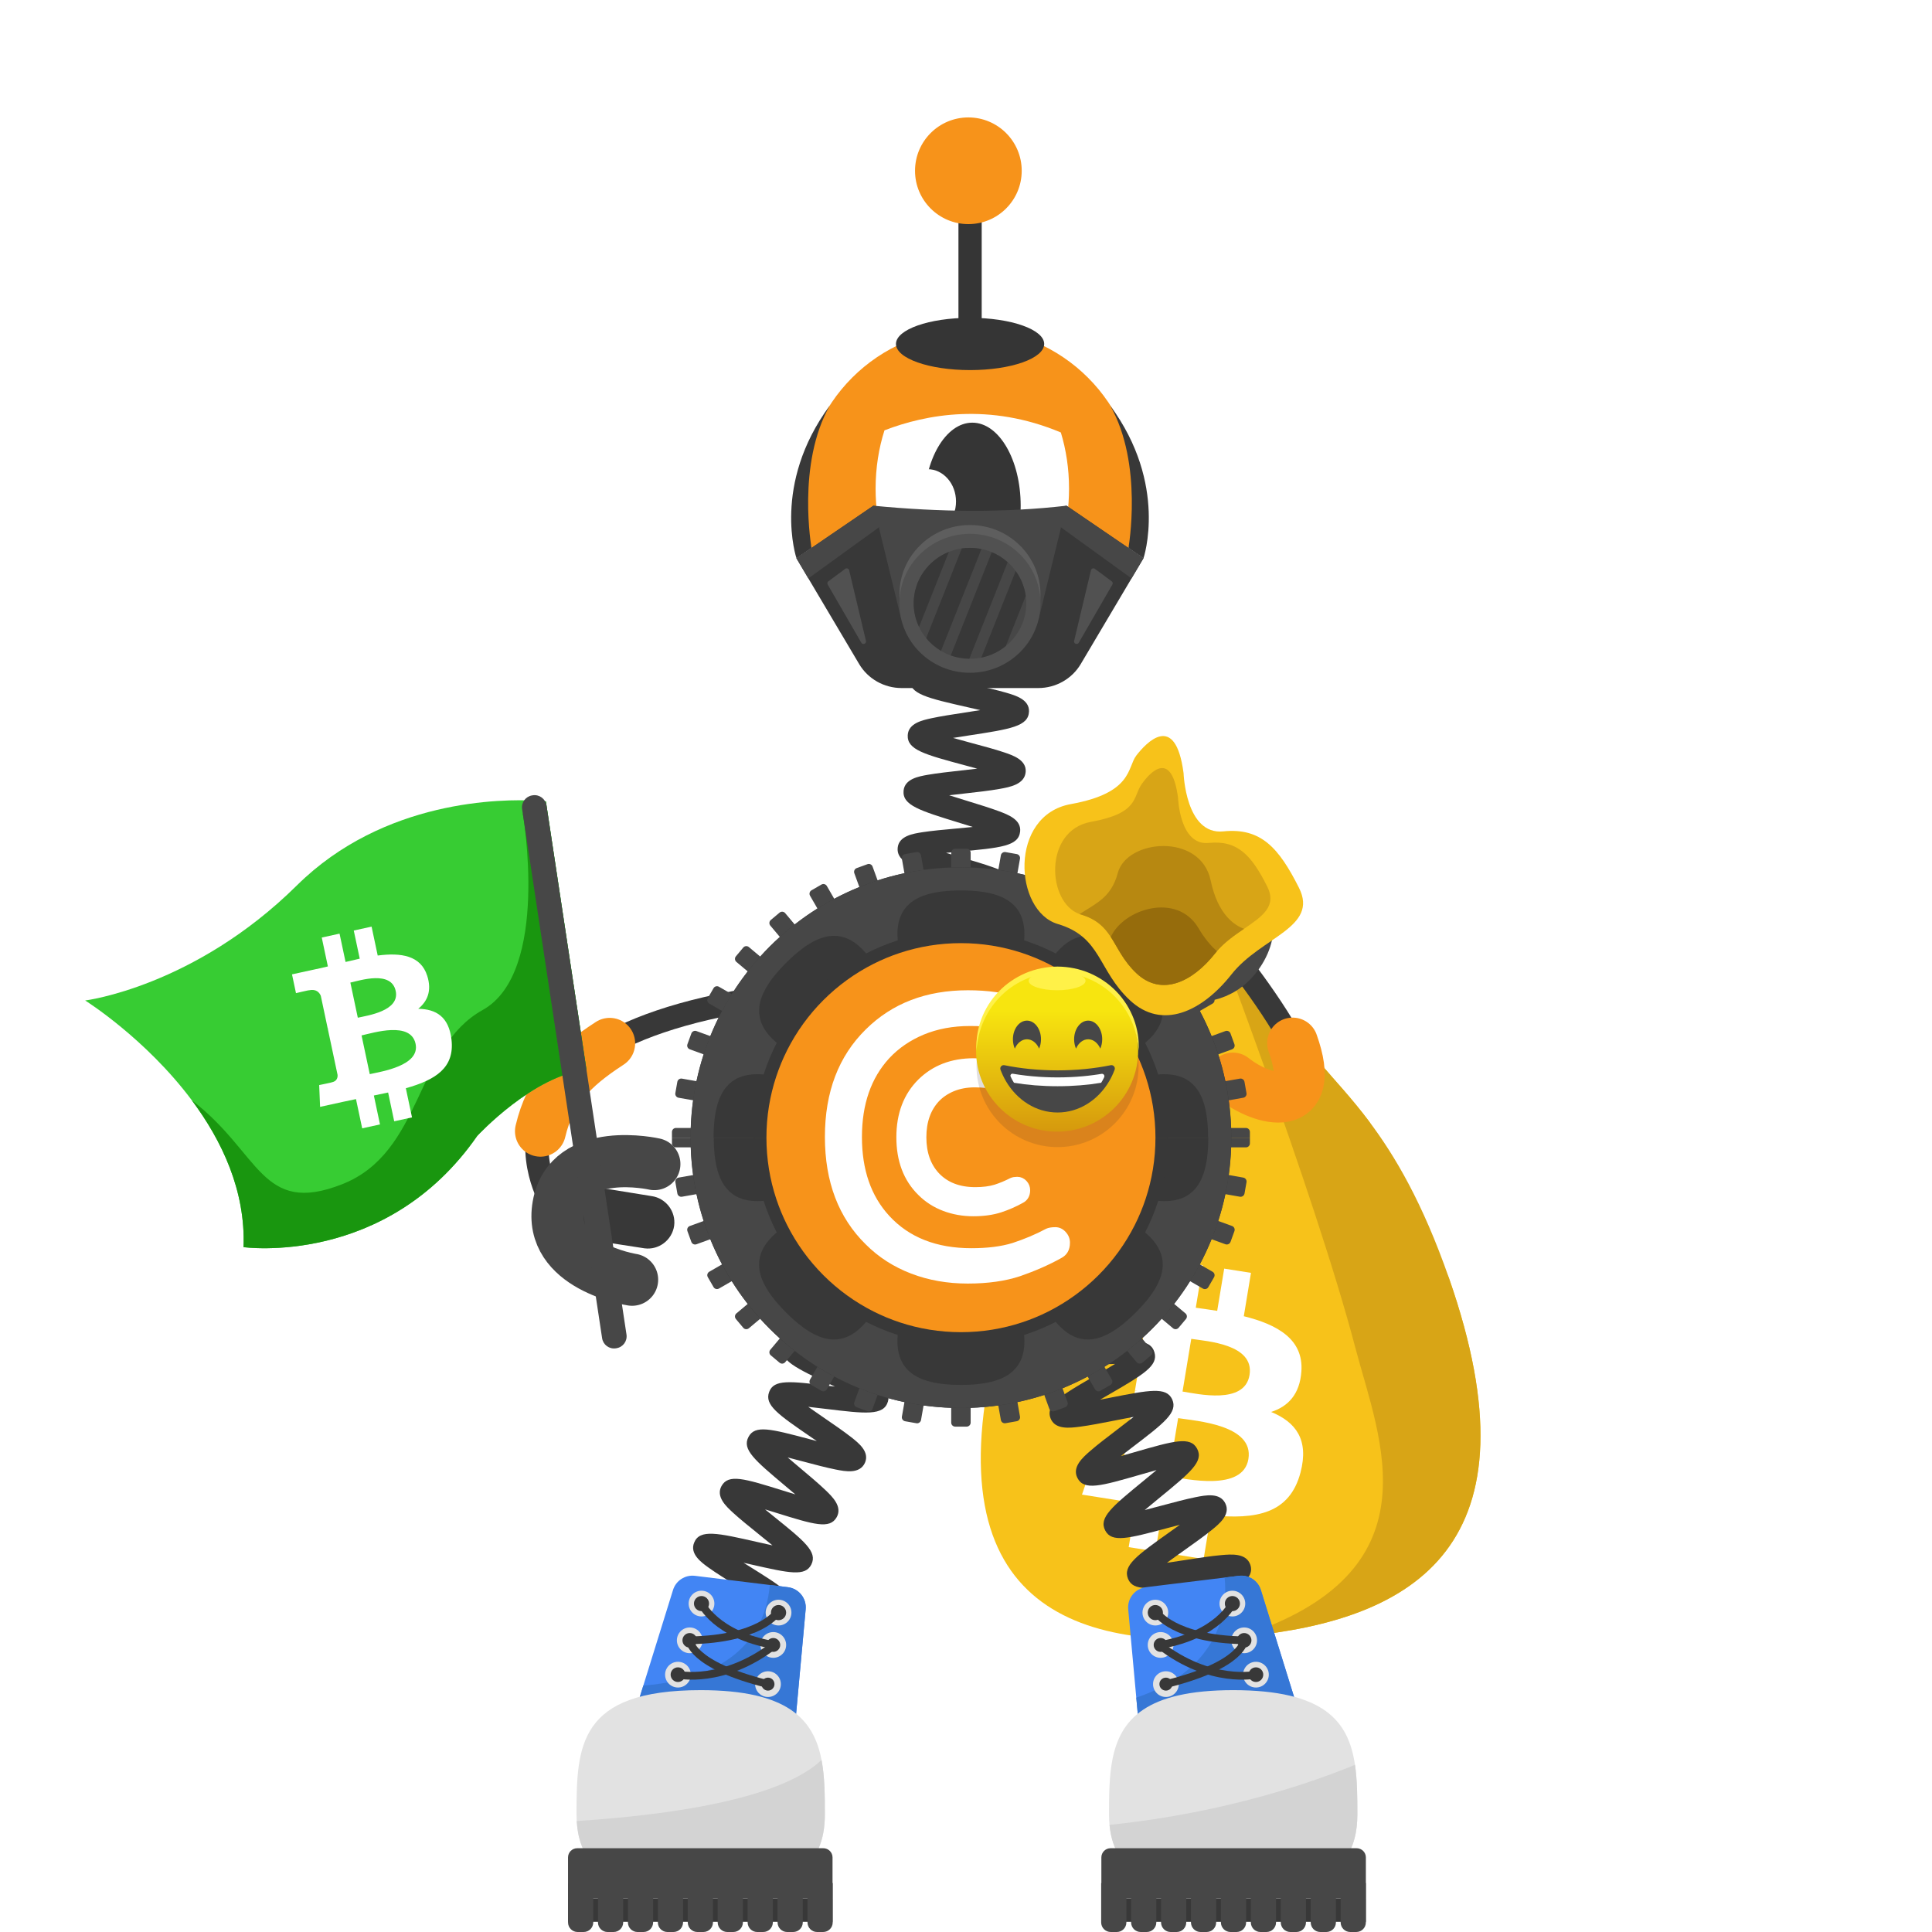 <svg width="1000" height="1000" viewBox="0 0 1000 1000" fill="none" xmlns="http://www.w3.org/2000/svg">
<rect width="1000" height="1000" fill="white"/>



<!-- next -->
<path d="M644.84 846.94C643.77 847.05 642.7 847.15 641.63 847.24C553.87 855.25 477.18 829.7 519.75 680.97C542.71 600.75 586.21 469.65 586.21 469.65L572.93 450.68C571.26 448.4 572.96 445.2 575.78 445.29C575.78 445.29 560.94 433.77 567.3 435.34C576.63 437.65 586.23 438.39 593.75 432.41L597.69 413.81C602.07 410.32 616.97 431.88 627.58 448.62C629.39 451.49 631.08 454.21 632.56 456.64C632.66 464.89 632.73 471.38 632.73 471.39C648.14 514.08 665.31 529.16 683.63 550.7C691.01 559.37 699.59 568.37 708.76 580.59C723.61 606.98 738.31 635.11 750 661.59C798.18 799.67 732.5 838.42 644.84 846.94Z" fill="#F7C21A"/>
<path d="M644.842 846.94C643.772 847.05 642.702 847.15 641.632 847.24C745.252 814.03 713.962 744.96 701.522 697.57C680.342 616.86 623.922 469.47 623.922 469.47L627.582 448.62L628.642 437.9C625.112 451.6 632.402 442.23 632.562 456.64C632.662 464.89 632.732 471.38 632.732 471.39C648.142 514.08 665.312 529.16 683.632 550.7C691.012 559.37 699.592 568.37 708.762 580.59C721.912 598.11 736.272 622.26 750.002 661.59C798.182 799.67 732.502 838.42 644.842 846.94Z" fill="#D8A516"/>
<path d="M604.404 466.12L582.014 437.54C582.014 437.54 581.634 438.45 575.354 438.1C569.084 437.75 569.084 437.75 563.374 436.79C562.224 436.6 582.984 447.88 582.404 448.93C581.964 449.73 598.564 468.12 598.564 468.12L604.404 466.12Z" fill="#3A3A3A"/>
<path d="M593.919 474.57L577.359 522.93L610.149 473.21L593.919 474.57Z" fill="#3A3A3A"/>
<path d="M647.429 460.61L587.048 472.69C584.658 473.17 582.338 471.62 581.858 469.23L581.798 468.93C581.318 466.54 582.868 464.22 585.258 463.74L645.638 451.66C648.028 451.18 650.348 452.73 650.828 455.12L650.888 455.42C651.358 457.81 649.819 460.14 647.429 460.61Z" fill="white"/>
<path d="M649.102 472.61L582.332 478.23C579.792 478.44 577.562 476.561 577.352 474.021C577.142 471.481 579.022 469.251 581.562 469.031L648.332 463.411C650.872 463.201 653.102 465.081 653.322 467.621C653.532 470.161 651.642 472.39 649.102 472.61Z" fill="white"/>
<path d="M621.921 503.57C626.921 491.86 628.132 479.67 623.332 467.51C622.392 465.14 624.152 462.57 626.702 462.65C628.872 462.71 630.701 462.87 630.901 463.51C637.521 477.59 637.152 493.18 630.332 507.14C629.402 508.71 626.062 509.24 623.712 508.18C621.952 507.39 621.161 505.34 621.921 503.57Z" fill="white"/>
<path d="M646.751 711.75C644.191 727.18 619.912 721.49 612.082 720.26L616.591 692.99C624.421 694.22 649.411 695.66 646.751 711.75ZM646.171 755.19C643.371 772.15 614.221 765.56 604.821 764.09L609.801 734.02C619.201 735.5 649.101 737.5 646.171 755.19ZM673.602 709.73C674.702 693.3 661.422 685.64 643.792 681.27L647.501 658.83L633.642 656.64L630.021 678.49C626.381 677.91 622.642 677.4 618.932 676.88L622.571 654.89L608.722 652.7L605.001 675.13C601.991 674.72 599.032 674.3 596.162 673.85L596.171 673.78L577.051 670.75L574.642 685.34C574.642 685.34 584.911 686.77 584.711 686.92C590.321 687.81 591.621 691.31 591.691 694.16L587.461 719.72C587.851 719.78 588.352 719.88 588.912 720.05C588.452 719.98 587.952 719.9 587.452 719.82L581.521 755.63C580.991 757.33 579.492 759.94 575.562 759.33C575.712 759.51 565.481 757.73 565.481 757.73L560.031 773.61L578.071 776.46C581.431 776.99 584.721 777.57 587.961 778.11L584.211 800.8L598.062 802.99L601.781 780.54C605.571 781.22 609.241 781.83 612.841 782.39L609.131 804.74L622.992 806.93L626.742 784.28C650.262 786.65 667.531 783.44 673.131 762.2C677.641 745.1 670.631 736.04 657.921 730.82C666.611 728.06 672.812 721.75 673.602 709.73Z" fill="white"/>
<path d="M285.352 621.959C285.352 621.959 228.241 529.009 430.031 512.479" stroke="#383838" stroke-width="12.035" stroke-miterlimit="10"/>
<path d="M279.734 585.509C284.734 564.459 295.984 552.739 315.574 540.029" stroke="#F7931A" stroke-width="26.366" stroke-miterlimit="10" stroke-linecap="round"/>
<path fill-rule="evenodd" clip-rule="evenodd" d="M299.71 627.189C300.75 619.789 307.65 614.519 315.05 615.499L337.25 619.099C344.65 620.139 349.92 627.039 348.94 634.439C347.9 641.839 341 647.109 333.6 646.129L313.2 642.979C305.73 641.939 298.68 634.589 299.71 627.189Z" fill="#383838"/>
<path d="M639.051 495.46C639.051 495.46 760.491 647.33 564.711 512.49" stroke="#383838" stroke-width="12.035" stroke-miterlimit="10"/>
<path d="M669.061 539.899C682.301 576.989 654.051 570.629 638.141 558.009" stroke="#F7931A" stroke-width="26.366" stroke-miterlimit="10" stroke-linecap="round"/>
<path fill-rule="evenodd" clip-rule="evenodd" d="M629.537 487.109C633.957 481.079 632.677 472.489 626.707 468.029L609.888 456.059C603.858 451.639 595.267 452.919 590.807 458.889C586.387 464.919 587.658 473.509 593.638 477.969L610.457 489.939C616.537 494.409 625.127 493.139 629.537 487.109Z" fill="#383838"/>
<path d="M586.922 494.1C586.922 494.1 622.872 519.73 640.942 493.25C659.012 466.77 620.412 443.18 620.412 443.18" stroke="#474747" stroke-width="27" stroke-miterlimit="10" stroke-linecap="round" stroke-linejoin="round"/>
<path d="M607.968 927.359C608.388 927.109 609.628 925.96 609.788 923.92L597.788 922.979C598.368 915.549 607.298 914.21 628.868 910.99C630.698 910.72 632.748 910.409 634.848 910.079C632.298 909.499 629.768 908.96 627.548 908.479C607.238 904.089 598.828 902.27 598.728 895.099C598.628 887.589 607.428 885.469 628.678 880.349C630.248 879.969 631.988 879.549 633.768 879.109C631.368 878.82 629.018 878.559 626.938 878.319C620.538 877.599 614.498 876.929 609.728 876.089C604.928 875.249 597.668 873.97 596.988 867.93C596.128 860.58 604.588 857.49 625.018 850.01C626.318 849.53 627.748 849.009 629.218 848.469C627.178 848.489 625.188 848.52 623.408 848.55C602.578 848.89 593.958 849.029 592.178 842.099C590.358 834.929 598.278 830.72 617.398 820.55C618.648 819.88 620.018 819.16 621.428 818.4C619.448 818.7 617.528 819 615.788 819.27C595.168 822.48 586.628 823.809 583.878 817.219C581.058 810.319 588.348 805.14 605.958 792.62C607.418 791.58 609.058 790.419 610.718 789.219C608.498 789.799 606.328 790.38 604.398 790.89C583.908 796.37 575.438 798.64 572.058 792.18C568.598 785.55 575.488 779.91 592.118 766.28C594.088 764.67 596.378 762.79 598.628 760.9C595.768 761.69 592.878 762.52 590.398 763.24C569.658 769.22 561.078 771.699 557.668 764.969C554.758 759.309 560.528 754.279 564.358 750.959C568.128 747.669 573.338 743.71 578.368 739.87C580.888 737.95 583.918 735.63 586.748 733.4C583.328 734.01 579.758 734.71 576.768 735.3C570.458 736.54 563.938 737.819 558.868 738.469C553.758 739.129 546.038 740.12 543.738 734.06C541.448 728.06 547.778 723.83 551.978 721.02C556.068 718.29 561.668 715.04 567.078 711.91C570.108 710.15 573.808 708.009 577.178 705.959C573.598 706.049 569.798 706.219 566.648 706.359C545.218 707.309 535.438 707.739 533.828 700.109C532.488 693.859 539.378 690.679 543.928 688.579C548.358 686.539 554.078 684.33 560.138 681.99C563.398 680.73 567.378 679.189 571.028 677.689C567.618 677.269 564.008 676.88 561.008 676.56C539.568 674.27 529.788 673.219 529.288 665.439C528.868 657.989 537.328 655.999 557.748 651.189C565.728 649.309 577.798 646.47 580.158 644.81C579.768 645.09 578.648 646.319 578.648 648.329H590.688C590.688 655.799 581.858 657.88 560.508 662.91C559.168 663.23 557.698 663.57 556.188 663.93C558.328 664.17 560.418 664.389 562.288 664.599C568.678 665.279 574.718 665.93 579.488 666.74C584.278 667.55 591.508 668.79 592.268 674.78C593.218 682.11 584.808 685.359 564.468 693.209C563.388 693.629 562.218 694.08 561.018 694.55C562.808 694.48 564.538 694.399 566.108 694.329C586.928 693.409 595.548 693.03 597.528 699.93C599.618 706.95 591.858 711.449 573.108 722.319C571.958 722.989 570.708 723.709 569.408 724.469C571.178 724.129 572.898 723.79 574.448 723.49C595.128 719.43 603.688 717.75 606.718 724.3C609.758 731.06 602.708 736.449 585.658 749.449C583.988 750.719 582.098 752.17 580.188 753.65C582.598 752.98 584.978 752.289 587.058 751.689C607.638 745.759 616.158 743.299 619.628 749.859C623.128 756.449 616.278 762.059 599.738 775.609C597.558 777.389 594.988 779.499 592.518 781.589C595.558 780.819 598.658 779.99 601.288 779.29C607.488 777.63 613.888 775.92 618.888 774.92C623.918 773.92 631.518 772.399 634.258 778.219C637.028 783.929 631.108 788.74 627.188 791.93C623.348 795.05 618.058 798.809 612.938 802.449C610.258 804.359 607.008 806.67 604.008 808.89C607.408 808.42 610.978 807.86 613.948 807.4C620.358 806.4 626.978 805.37 632.128 804.92C637.308 804.46 645.138 803.77 647.188 809.99C649.208 816.04 642.738 820.02 638.458 822.66C634.278 825.24 628.568 828.269 623.058 831.209C620.028 832.819 616.348 834.78 612.968 836.66C616.448 836.65 620.148 836.6 623.218 836.55C629.718 836.44 636.448 836.339 641.628 836.599C646.838 836.859 654.708 837.259 655.888 843.699C657.238 851.069 649.018 854.079 629.158 861.349C626.008 862.499 622.198 863.9 618.648 865.28C621.938 865.7 625.388 866.09 628.268 866.41C649.698 868.81 659.478 869.91 659.978 877.66C660.388 885.13 651.928 887.159 631.488 892.089C628.308 892.859 624.468 893.779 620.868 894.719C624.028 895.449 627.308 896.16 630.078 896.76C651.098 901.3 660.698 903.37 660.398 911.13C660.198 918.52 651.538 919.81 630.638 922.93C622.598 924.1 610.438 925.919 607.968 927.359Z" fill="#383838"/>
<path d="M505.141 627.51C502.631 621.58 508.871 616.81 513.001 613.65C517.151 610.48 522.771 606.73 528.211 603.11C530.161 601.81 532.411 600.31 534.651 598.79C531.501 599.33 528.291 599.93 525.561 600.44C519.441 601.58 513.121 602.76 508.271 603.35C503.341 603.96 495.881 604.87 493.601 599.07C490.821 591.93 498.581 587.01 517.321 575.14C519.341 573.86 521.681 572.38 523.991 570.88C520.671 571.35 517.271 571.87 514.391 572.32C507.991 573.31 501.941 574.25 497.101 574.7C492.161 575.16 484.681 575.85 482.621 569.94C480.461 563.87 487.051 559.45 491.411 556.53C495.801 553.59 501.701 550.17 507.401 546.87C509.551 545.63 512.051 544.18 514.501 542.72C510.961 543.02 507.301 543.39 504.211 543.7C497.801 544.35 491.741 544.96 486.921 545.15C481.971 545.35 474.491 545.64 472.781 539.6C470.601 532.08 479.631 527.71 499.411 518.13C501.801 516.97 504.621 515.61 507.361 514.24C503.491 514.16 499.371 514.16 495.971 514.15C489.541 514.14 483.471 514.14 478.681 513.84C473.721 513.53 466.241 513.07 465.231 506.82C463.921 499.05 473.401 495.95 494.181 489.15C496.961 488.24 500.291 487.15 503.451 486.06C499.711 485.37 495.701 484.72 492.391 484.17C486.161 483.15 479.731 482.09 474.891 480.98C469.921 479.84 462.411 478.11 462.501 471.63C462.501 465.24 470.041 463.56 475.021 462.46C479.901 461.38 486.371 460.36 492.641 459.39C495.601 458.93 499.121 458.38 502.491 457.8C499.511 456.88 496.451 455.98 493.851 455.22C487.591 453.38 481.121 451.48 476.231 449.7C471.341 447.91 463.961 445.21 464.641 438.79C465.261 432.63 472.641 431.5 477.531 430.74C482.321 430 488.411 429.45 494.851 428.86C497.461 428.62 500.491 428.34 503.501 428.03C501.291 427.34 499.111 426.67 497.191 426.08C475.841 419.53 467.011 416.82 467.691 409.23C468.311 403.1 475.561 401.85 480.351 401.01C485.081 400.19 491.091 399.52 497.451 398.81C499.981 398.53 502.901 398.2 505.811 397.85C503.701 397.27 501.621 396.71 499.781 396.22C478.331 390.46 469.451 388.07 469.841 380.49C470.191 374.33 477.451 372.77 482.251 371.73C486.991 370.71 493.021 369.79 499.411 368.81C501.831 368.44 504.611 368.02 507.401 367.56C505.261 367.06 503.151 366.58 501.281 366.16C479.691 361.26 470.761 359.23 470.861 351.68C471.031 345.48 478.231 343.64 482.991 342.42C487.721 341.21 494.021 340.01 500.111 338.84C508.181 337.3 520.371 334.97 522.801 333.42C522.361 333.7 521.111 334.98 521.111 337.13H533.151C533.151 344.78 524.141 346.5 502.371 350.66C499.971 351.12 497.191 351.65 494.431 352.21C497.711 353 501.091 353.77 503.951 354.42C510.261 355.85 516.221 357.21 520.881 358.57C525.621 359.96 532.791 362.05 532.611 368.25C532.311 375.96 523.211 377.35 501.231 380.71C498.831 381.08 496.041 381.5 493.281 381.95C496.591 382.89 500.021 383.81 502.911 384.59C509.141 386.26 515.021 387.84 519.601 389.38C524.271 390.95 531.341 393.32 530.891 399.52C530.391 406.02 522.561 407.42 517.391 408.34C512.161 409.28 505.361 410.04 498.791 410.77C496.521 411.02 493.911 411.31 491.291 411.63C494.531 412.68 497.881 413.71 500.721 414.58C506.851 416.46 512.641 418.24 517.131 419.92C521.721 421.64 528.651 424.24 528.021 430.37C527.231 437.99 518.071 438.82 495.941 440.85C494.031 441.02 491.881 441.22 489.681 441.44C492.311 442.24 494.941 443.01 497.231 443.68C503.201 445.43 509.361 447.24 513.971 448.91C518.611 450.59 525.611 453.12 525.181 459.23C524.691 466.57 515.851 467.95 494.491 471.29C493.471 471.45 492.371 471.62 491.241 471.8C492.321 471.98 493.351 472.15 494.331 472.31C515.641 475.81 524.461 477.25 525.041 484.52C525.541 491.56 518.021 494.02 497.911 500.6C496.471 501.07 494.891 501.59 493.261 502.13C494.201 502.13 495.121 502.13 495.981 502.13C518.201 502.16 527.391 502.17 529.121 509.45C530.771 516.34 523.661 519.78 504.661 528.98C502.621 529.97 500.311 531.09 497.971 532.24C499.741 532.07 501.461 531.9 503.011 531.74C525.121 529.51 534.271 528.58 536.601 535.78C538.531 541.56 532.351 545.66 528.271 548.36C524.251 551.02 519.001 554.07 513.431 557.29C511.311 558.52 508.881 559.93 506.451 561.36C508.591 561.04 510.681 560.72 512.541 560.43C534.451 557.04 543.511 555.63 546.171 562.72C548.351 568.47 542.311 572.84 538.321 575.73C534.381 578.58 529.221 581.85 523.751 585.31C521.601 586.67 519.121 588.24 516.661 589.84C519.011 589.42 521.321 588.99 523.351 588.61C545.031 584.57 554.001 582.9 556.851 589.9C559.201 595.64 553.241 600.17 549.291 603.16C545.401 606.12 540.051 609.68 534.871 613.12C528.051 617.66 517.741 624.53 516.101 626.89C516.401 626.46 517.051 624.79 516.211 622.81L505.141 627.51Z" fill="#383838"/>
<path d="M352.929 930.65C353.469 930.26 354.539 928.8 354.399 926.79L342.389 927.6C341.959 921.25 349.189 918.84 353.979 917.24C358.719 915.66 364.979 914.02 371.019 912.43C373.349 911.82 376.079 911.1 378.759 910.37C375.579 909.72 372.289 909.1 369.509 908.58C349.549 904.82 341.289 903.27 341.289 895.98C341.289 888.31 350.649 886.68 371.149 883.09C373.609 882.66 376.489 882.15 379.319 881.63C376.109 880.64 372.759 879.67 369.939 878.86C350.379 873.19 342.279 870.85 343.019 863.55C343.849 855.89 353.319 855.31 374.069 854.04C376.719 853.88 379.849 853.69 382.889 853.46C379.679 852 376.279 850.52 373.439 849.29C367.709 846.8 362.299 844.45 358.119 842.32C354.029 840.23 347.189 836.73 348.749 830.58C350.589 823.11 360.069 823.87 380.839 825.54C383.529 825.76 386.719 826.01 389.809 826.22C386.839 824.29 383.669 822.31 381.039 820.67C375.949 817.5 370.689 814.22 366.859 811.47C363.109 808.79 356.829 804.29 359.309 798.43C362.169 791.38 371.399 793.47 391.619 798.06C394.089 798.62 396.999 799.28 399.849 799.89C397.379 797.84 394.809 795.77 392.629 794.02C387.919 790.22 383.039 786.3 379.519 783.07C375.889 779.74 370.409 774.72 373.449 769.18C377.029 762.73 385.239 765.29 405.069 771.46C407.069 772.08 409.339 772.79 411.649 773.49C409.839 771.94 408.029 770.43 406.449 769.1C390.559 755.75 383.979 750.22 387.419 743.75C390.749 737.4 398.939 739.58 418.749 744.83C420.009 745.16 421.369 745.53 422.789 745.9C421.779 745.21 420.809 744.54 419.899 743.92C402.689 732.11 395.569 727.23 398.119 720.45C400.549 713.86 408.799 714.86 428.739 717.28C429.809 717.41 430.969 717.55 432.159 717.69C431.539 717.4 430.939 717.11 430.359 716.84C411.849 708.11 403.409 704.13 404.859 696.95C406.279 690.07 414.549 689.73 434.539 688.92C435.879 688.87 437.339 688.81 438.839 688.74C437.949 688.47 437.089 688.21 436.269 687.97C416.009 681.89 407.619 679.38 408.009 672.05C408.419 664.97 416.599 663.54 436.379 660.08C444.069 658.73 455.679 656.7 458.059 655.26C457.479 655.61 456.289 657 456.289 659.04H468.329C468.329 666.71 458.969 668.34 438.459 671.93C435.919 672.38 432.909 672.9 429.989 673.45C433.309 674.51 436.809 675.56 439.729 676.43C445.689 678.22 451.329 679.91 455.709 681.53C460.009 683.12 467.199 685.78 466.369 692.06C465.449 699.69 455.919 700.08 435.019 700.93C432.289 701.04 429.029 701.18 425.899 701.35C429.139 702.95 432.609 704.59 435.489 705.95C440.889 708.5 446.479 711.13 450.589 713.4C454.609 715.62 461.329 719.33 459.599 725.42C457.419 732.88 447.979 731.73 427.289 729.22C424.609 728.89 421.429 728.51 418.349 728.18C421.179 730.19 424.199 732.26 426.709 733.99C431.679 737.4 436.829 740.93 440.569 743.87C444.429 746.9 450.269 751.48 447.659 757.22C444.919 763.06 437.509 761.6 432.599 760.63C427.789 759.68 421.619 758.05 415.659 756.46C413.269 755.83 410.469 755.08 407.699 754.38C409.929 756.3 412.229 758.24 414.189 759.88C418.859 763.8 423.689 767.86 427.189 771.21C430.749 774.62 436.139 779.77 433.089 785.26C429.519 791.68 421.319 789.13 401.489 782.95C399.799 782.42 397.919 781.84 395.979 781.25C397.449 782.45 398.889 783.61 400.179 784.65C416.439 797.74 423.169 803.16 419.979 809.73C416.829 816.12 408.669 814.27 388.959 809.81C387.689 809.52 386.309 809.21 384.869 808.89C385.749 809.44 386.599 809.97 387.399 810.47C405.219 821.59 412.599 826.19 410.359 833.11C408.119 839.82 399.849 839.16 379.879 837.55C378.629 837.45 377.269 837.34 375.869 837.23C376.689 837.59 377.489 837.93 378.239 838.26C397.629 846.68 405.649 850.16 404.379 857.39C403.149 864.33 394.859 864.84 374.809 866.06C373.329 866.15 371.709 866.25 370.029 866.36C371.169 866.69 372.269 867.01 373.289 867.31C393.589 873.19 401.999 875.62 401.609 882.99C401.199 890.07 393.009 891.5 373.229 894.96C371.479 895.27 369.519 895.61 367.509 895.97C368.989 896.25 370.429 896.52 371.739 896.77C392.559 900.69 401.179 902.31 401.469 909.7C401.779 916.83 393.669 918.96 374.079 924.09C366.549 926.05 355.169 929.03 352.929 930.65Z" fill="#383838"/>
<path d="M614.834 588.85C614.834 653.72 562.244 706.31 497.374 706.31C470.824 706.31 446.334 697.5 426.664 682.65C412.104 671.66 400.184 657.35 392.034 640.86C384.274 625.18 379.914 607.52 379.914 588.85C379.914 523.98 432.504 471.39 497.374 471.39C562.244 471.39 614.834 523.98 614.834 588.85Z" fill="#F7931A"/>
<path d="M502.401 482.23H492.352V441.36C492.352 440.22 493.281 439.29 494.421 439.29H500.341C501.481 439.29 502.412 440.22 502.412 441.36V482.23H502.401Z" fill="#474747"/>
<path d="M483.806 482.97L473.906 484.72L466.806 444.47C466.606 443.35 467.356 442.27 468.486 442.08L474.316 441.05C475.436 440.85 476.516 441.6 476.706 442.73L483.806 482.97Z" fill="#474747"/>
<path d="M465.626 486.94L456.176 490.38L442.196 451.97C441.806 450.9 442.356 449.71 443.436 449.32L448.996 447.3C450.066 446.91 451.256 447.46 451.646 448.54L465.626 486.94Z" fill="#474747"/>
<path d="M448.417 494L439.716 499.03L419.276 463.63C418.706 462.64 419.046 461.38 420.036 460.81L425.167 457.85C426.157 457.28 427.416 457.62 427.986 458.61L448.417 494Z" fill="#474747"/>
<path d="M432.687 503.94L424.987 510.4L398.717 479.09C397.987 478.22 398.097 476.91 398.967 476.18L403.497 472.38C404.367 471.65 405.677 471.76 406.407 472.63L432.687 503.94Z" fill="#474747"/>
<path d="M418.929 516.46L412.469 524.16L381.159 497.89C380.289 497.16 380.169 495.85 380.909 494.98L384.709 490.45C385.439 489.58 386.749 489.46 387.619 490.2L418.929 516.46Z" fill="#474747"/>
<path d="M407.544 531.19L402.514 539.89L367.114 519.45C366.124 518.88 365.785 517.62 366.355 516.63L369.314 511.5C369.884 510.51 371.144 510.17 372.134 510.74L407.544 531.19Z" fill="#474747"/>
<path d="M398.897 547.66L395.457 557.11L357.047 543.13C355.977 542.74 355.417 541.55 355.817 540.48L357.837 534.92C358.227 533.85 359.417 533.29 360.487 533.68L398.897 547.66Z" fill="#474747"/>
<path d="M393.233 565.39L391.483 575.29L351.233 568.19C350.113 567.99 349.363 566.92 349.553 565.8L350.583 559.97C350.783 558.85 351.853 558.1 352.973 558.29L393.233 565.39Z" fill="#474747"/>
<path d="M390.745 583.83V588.86H347.805V585.9C347.805 584.76 348.725 583.83 349.865 583.83H390.745Z" fill="#474747"/>
<path d="M646.948 585.9V588.86H604.008V583.83H644.888C646.028 583.83 646.948 584.76 646.948 585.9Z" fill="#474747"/>
<path d="M603.258 575.29L601.508 565.39L641.758 558.29C642.878 558.09 643.958 558.84 644.148 559.97L645.178 565.8C645.378 566.92 644.628 568 643.498 568.19L603.258 575.29Z" fill="#474747"/>
<path d="M599.292 557.11L595.852 547.66L634.261 533.68C635.331 533.29 636.522 533.84 636.912 534.92L638.932 540.48C639.322 541.55 638.772 542.74 637.702 543.13L599.292 557.11Z" fill="#474747"/>
<path d="M592.233 539.89L587.203 531.19L622.603 510.75C623.593 510.18 624.853 510.52 625.423 511.51L628.383 516.64C628.953 517.63 628.613 518.89 627.623 519.46L592.233 539.89Z" fill="#474747"/>
<path d="M582.296 524.16L575.836 516.46L607.146 490.19C608.016 489.46 609.326 489.57 610.056 490.44L613.856 494.97C614.586 495.84 614.476 497.15 613.606 497.88L582.296 524.16Z" fill="#474747"/>
<path d="M569.762 510.4L562.062 503.94L588.333 472.63C589.063 471.76 590.373 471.64 591.243 472.38L595.772 476.18C596.642 476.91 596.762 478.22 596.022 479.09L569.762 510.4Z" fill="#474747"/>
<path d="M555.044 499.02L546.344 493.99L566.784 458.59C567.354 457.6 568.614 457.26 569.604 457.83L574.734 460.79C575.724 461.36 576.064 462.62 575.494 463.61L555.044 499.02Z" fill="#474747"/>
<path d="M538.567 490.37L529.117 486.93L543.097 448.52C543.487 447.45 544.678 446.89 545.748 447.28L551.307 449.3C552.377 449.69 552.937 450.88 552.547 451.95L538.567 490.37Z" fill="#474747"/>
<path d="M520.845 484.72L510.945 482.97L518.045 442.72C518.245 441.6 519.316 440.85 520.436 441.04L526.265 442.07C527.385 442.27 528.135 443.34 527.945 444.46L520.845 484.72Z" fill="#474747"/>
<path d="M637.289 588.85H357.469C357.469 587.17 357.499 585.49 357.559 583.82C357.729 578.98 358.139 574.21 358.789 569.51C359.249 566.17 359.829 562.86 360.529 559.61C361.529 554.89 362.769 550.26 364.239 545.73C365.279 542.53 366.419 539.38 367.679 536.28C369.489 531.82 371.509 527.48 373.759 523.27C374.459 521.96 375.169 520.66 375.909 519.38H375.919C376.849 517.75 377.809 516.15 378.809 514.57C381.199 510.76 383.759 507.08 386.499 503.53C386.689 503.29 386.869 503.05 387.059 502.81C389.119 500.17 391.279 497.6 393.519 495.11C396.729 491.55 400.119 488.16 403.669 484.96C406.149 482.71 408.719 480.56 411.359 478.5C415.129 475.56 419.059 472.8 423.119 470.25C425.949 468.47 428.849 466.79 431.819 465.21C436.029 462.97 440.379 460.94 444.829 459.13C447.919 457.87 451.069 456.73 454.279 455.69C458.229 454.41 462.269 453.3 466.369 452.37C466.969 452.23 467.559 452.1 468.159 451.98C471.419 451.28 474.719 450.7 478.059 450.24C482.759 449.59 487.529 449.17 492.369 449.01C494.039 448.95 495.709 448.92 497.399 448.92C499.089 448.92 500.759 448.95 502.429 449.01C506.949 449.17 511.409 449.54 515.809 450.12H515.819C516.129 450.16 516.429 450.2 516.739 450.24C520.079 450.7 523.379 451.28 526.639 451.98C531.359 452.98 535.989 454.22 540.519 455.69C543.719 456.73 546.869 457.87 549.969 459.13C554.429 460.94 558.769 462.97 562.979 465.21C565.949 466.79 568.849 468.47 571.679 470.25C575.749 472.8 579.669 475.55 583.439 478.5C586.079 480.56 588.649 482.72 591.139 484.96C594.699 488.17 598.089 491.56 601.289 495.11C603.539 497.59 605.689 500.16 607.749 502.81C607.929 503.04 608.109 503.27 608.289 503.5C611.039 507.06 613.609 510.75 615.999 514.57C616.989 516.14 617.939 517.72 618.859 519.33C619.609 520.63 620.329 521.95 621.039 523.27C623.279 527.49 625.309 531.83 627.119 536.28C628.379 539.38 629.519 542.52 630.559 545.73C632.019 550.26 633.269 554.89 634.269 559.61C634.969 562.87 635.549 566.17 636.009 569.51C636.659 574.21 637.079 578.98 637.239 583.82C637.259 585.5 637.289 587.17 637.289 588.85Z" fill="#383838"/>
<path d="M637.192 583.83C637.022 578.99 636.612 574.22 635.962 569.52C635.502 566.18 634.922 562.87 634.222 559.62C633.222 554.9 631.982 550.27 630.512 545.74C629.482 542.54 628.332 539.39 627.072 536.29C625.262 531.83 623.242 527.49 620.992 523.28C620.282 521.96 619.562 520.64 618.812 519.34C617.892 517.73 616.942 516.15 615.952 514.58C613.562 510.76 610.982 507.07 608.242 503.51C608.072 503.28 607.892 503.05 607.702 502.82C605.642 500.18 603.482 497.61 601.242 495.12C598.032 491.56 594.642 488.17 591.092 484.97C588.612 482.72 586.042 480.57 583.392 478.51C579.622 475.57 575.702 472.81 571.632 470.26C568.802 468.48 565.902 466.8 562.932 465.22C558.722 462.98 554.372 460.95 549.922 459.14C546.822 457.88 543.682 456.74 540.472 455.7C535.942 454.24 531.312 452.99 526.592 451.99C523.332 451.29 520.032 450.71 516.692 450.25C516.382 450.21 516.082 450.16 515.772 450.13H515.762C511.362 449.55 506.902 449.18 502.382 449.02C500.712 448.96 499.042 448.93 497.352 448.93C495.662 448.93 493.992 448.96 492.322 449.02C487.482 449.19 482.712 449.6 478.012 450.25C474.672 450.71 471.372 451.29 468.112 451.99C467.512 452.11 466.922 452.24 466.322 452.38C462.222 453.3 458.182 454.41 454.232 455.7C451.032 456.74 447.882 457.88 444.782 459.14C440.322 460.95 435.982 462.98 431.772 465.22C428.802 466.8 425.902 468.48 423.072 470.26C419.002 472.81 415.082 475.56 411.312 478.51C408.672 480.57 406.102 482.73 403.622 484.97C400.062 488.18 396.672 491.57 393.472 495.12C391.222 497.6 389.072 500.17 387.012 502.82C386.822 503.06 386.632 503.3 386.452 503.54C383.712 507.09 381.152 510.77 378.762 514.58C377.762 516.16 376.802 517.77 375.872 519.39H375.862C375.132 520.67 374.412 521.97 373.712 523.28C371.472 527.5 369.442 531.84 367.632 536.29C366.382 539.39 365.232 542.53 364.192 545.74C362.732 550.27 361.482 554.9 360.482 559.62C359.782 562.88 359.202 566.18 358.742 569.52C358.092 574.22 357.672 578.99 357.512 583.83C357.452 585.5 357.422 587.17 357.422 588.86H369.352C369.352 587.15 369.392 585.47 369.472 583.83C369.712 579.46 370.272 575.37 371.332 571.75C372.392 568.1 373.942 564.92 376.132 562.39C379.602 558.37 384.692 556 391.972 556C392.092 556 392.222 556 392.342 556.01H392.352C393.292 556.02 394.242 556.06 395.212 556.15C395.392 556.17 395.562 556.18 395.742 556.2C397.692 556.39 399.692 556.74 401.712 557.23C412.532 559.83 423.772 566.34 430.052 574.86C433.192 579.11 435.092 583.86 435.092 588.87H559.562C559.562 573.82 576.722 561.13 592.942 557.24C594.962 556.75 596.962 556.4 598.912 556.21C599.092 556.19 599.262 556.17 599.442 556.16C600.412 556.07 601.372 556.02 602.302 556.02H602.312C602.432 556.01 602.562 556.01 602.682 556.01C609.972 556.01 615.052 558.39 618.532 562.4C620.722 564.93 622.272 568.11 623.322 571.76C624.372 575.39 624.942 579.47 625.182 583.84C625.272 585.48 625.302 587.15 625.302 588.87H637.232C637.282 587.17 637.252 585.5 637.192 583.83ZM464.502 483.5C464.502 476.21 466.882 471.13 470.892 467.66C473.362 465.52 476.442 464 479.972 462.95H479.982C480.072 462.92 480.162 462.9 480.252 462.87C483.882 461.82 487.962 461.25 492.342 461.01C493.982 460.92 495.652 460.89 497.372 460.89C499.092 460.89 500.762 460.93 502.402 461.01C506.782 461.25 510.862 461.81 514.492 462.87C518.142 463.93 521.322 465.48 523.852 467.67C524.482 468.21 525.072 468.8 525.622 469.43C528.562 472.79 530.242 477.37 530.242 483.52C530.242 483.64 530.242 483.77 530.232 483.89C530.222 484.83 530.182 485.79 530.092 486.77C530.072 486.94 530.062 487.12 530.042 487.3C529.852 489.25 529.492 491.26 529.012 493.28C527.082 501.3 523.002 509.55 517.552 515.84C511.982 522.27 504.982 526.65 497.382 526.65C490.392 526.65 483.912 522.95 478.592 517.35C472.442 510.91 467.842 501.96 465.752 493.28C465.272 491.26 464.912 489.26 464.722 487.3C464.702 487.12 464.682 486.95 464.672 486.77C464.582 485.79 464.532 484.83 464.522 483.89C464.502 483.74 464.502 483.62 464.502 483.5ZM407.402 543.62C405.472 542.44 403.672 541.16 402.042 539.79C401.832 539.62 401.642 539.45 401.442 539.28V539.27C400.812 538.73 400.212 538.17 399.642 537.6C394.772 532.72 392.792 527.75 392.922 522.75V522.74C393.002 519.58 393.912 516.41 395.472 513.24C395.842 512.47 396.262 511.71 396.712 510.94C398.302 508.22 400.342 505.51 402.692 502.83C403.742 501.63 404.852 500.43 406.022 499.24C406.302 498.95 406.592 498.65 406.892 498.36C408.382 496.87 409.872 495.47 411.372 494.16C414.052 491.82 416.762 489.78 419.472 488.19C423.392 485.88 427.332 484.48 431.262 484.39C436.262 484.26 441.242 486.23 446.122 491.11C446.682 491.67 447.242 492.27 447.782 492.89L447.792 492.9C447.972 493.1 448.142 493.31 448.322 493.52C449.692 495.15 450.972 496.95 452.152 498.88C456.932 506.68 460.032 516.56 460.102 525.65C460.162 533.12 458.172 540.05 453.372 544.85C449.192 549.03 443.402 551.08 437.052 551.5C427.212 552.15 416.032 548.91 407.402 543.62ZM541.382 544.84C540.252 543.71 539.282 542.46 538.462 541.12C535.042 535.59 534.102 528.41 534.942 521.03C535.812 513.31 538.642 505.37 542.622 498.87C543.802 496.94 545.082 495.14 546.452 493.51C546.622 493.3 546.802 493.09 546.982 492.89L546.992 492.88C547.532 492.26 548.082 491.66 548.652 491.1C553.532 486.22 558.502 484.24 563.512 484.38C567.442 484.47 571.382 485.87 575.312 488.18C578.022 489.77 580.732 491.81 583.412 494.15C584.912 495.46 586.402 496.87 587.892 498.35C588.182 498.64 588.462 498.93 588.752 499.22C589.922 500.42 591.042 501.62 592.092 502.82C594.432 505.5 596.472 508.21 598.072 510.93C598.522 511.69 598.932 512.45 599.302 513.21C600.872 516.38 601.782 519.56 601.862 522.73V522.74C601.992 527.74 600.012 532.72 595.142 537.59C594.572 538.16 593.972 538.72 593.342 539.26L593.332 539.27C593.132 539.45 592.942 539.61 592.732 539.78C591.102 541.15 589.302 542.43 587.372 543.61C573.132 552.33 552.022 555.49 541.382 544.84Z" fill="#474747"/>
<path d="M604.572 588.85H390.172C390.172 587.17 390.212 585.49 390.292 583.82C390.422 580.91 390.672 578.04 391.042 575.2C391.462 571.85 392.042 568.55 392.772 565.3C393.402 562.47 394.152 559.67 395.012 556.93C395.092 556.66 395.182 556.39 395.262 556.13C396.202 553.19 397.262 550.31 398.452 547.49C399.542 544.87 400.752 542.29 402.042 539.78C402.062 539.74 402.082 539.69 402.112 539.65C403.652 536.66 405.332 533.76 407.142 530.95C408.702 528.51 410.362 526.15 412.112 523.86C414.142 521.19 416.302 518.63 418.582 516.16C420.532 514.04 422.572 512 424.692 510.05C425.192 509.58 425.692 509.12 426.202 508.67C428.202 506.9 430.262 505.2 432.382 503.58C433.692 502.58 435.022 501.61 436.382 500.66C437.392 499.96 438.422 499.27 439.462 498.61H439.472C442.282 496.8 445.182 495.11 448.172 493.57C448.212 493.54 448.262 493.52 448.302 493.5C450.822 492.2 453.382 491 456.012 489.91C458.832 488.73 461.712 487.66 464.652 486.73C464.922 486.64 465.192 486.55 465.452 486.47C468.192 485.62 470.982 484.87 473.812 484.23C477.062 483.5 480.362 482.92 483.722 482.5C486.562 482.14 489.432 481.89 492.342 481.75C494.002 481.67 495.682 481.63 497.372 481.63C499.062 481.63 500.732 481.67 502.402 481.75C505.312 481.88 508.182 482.13 511.022 482.5C514.372 482.92 517.682 483.5 520.932 484.23C523.762 484.86 526.552 485.61 529.292 486.47C529.562 486.55 529.832 486.64 530.092 486.73C533.032 487.66 535.912 488.73 538.732 489.91C541.352 491 543.922 492.21 546.442 493.5C546.482 493.52 546.532 493.54 546.572 493.57C549.562 495.11 552.462 496.79 555.272 498.61H555.282C556.352 499.3 557.412 500 558.452 500.72C559.782 501.64 561.082 502.59 562.362 503.57C564.482 505.19 566.552 506.89 568.542 508.66C569.052 509.11 569.552 509.57 570.052 510.04C572.172 511.99 574.212 514.03 576.162 516.15C578.442 518.61 580.602 521.18 582.632 523.85C584.382 526.14 586.042 528.5 587.602 530.94C589.412 533.75 591.092 536.65 592.632 539.64C592.662 539.68 592.682 539.73 592.702 539.77C594.002 542.29 595.202 544.86 596.292 547.48C597.482 550.3 598.542 553.18 599.482 556.12C599.572 556.39 599.652 556.66 599.732 556.92C600.592 559.66 601.332 562.46 601.972 565.29C602.702 568.53 603.282 571.84 603.702 575.19C604.062 578.03 604.312 580.9 604.452 583.81C604.542 585.49 604.572 587.17 604.572 588.85Z" fill="#383838"/>
<path d="M492.354 695.479H502.404V736.349C502.404 737.489 501.474 738.42 500.334 738.42H494.414C493.274 738.42 492.344 737.489 492.344 736.349V695.479H492.354Z" fill="#474747"/>
<path d="M510.945 694.729L520.845 692.979L527.945 733.229C528.145 734.349 527.395 735.43 526.265 735.62L520.436 736.65C519.316 736.85 518.235 736.099 518.045 734.969L510.945 694.729Z" fill="#474747"/>
<path d="M529.125 690.77L538.575 687.33L552.555 725.74C552.945 726.81 552.395 728 551.325 728.39L545.765 730.41C544.695 730.8 543.505 730.25 543.115 729.17L529.125 690.77Z" fill="#474747"/>
<path d="M546.336 683.71L555.036 678.68L575.476 714.08C576.046 715.07 575.706 716.33 574.716 716.9L569.586 719.86C568.596 720.43 567.336 720.09 566.766 719.1L546.336 683.71Z" fill="#474747"/>
<path d="M562.062 673.77L569.762 667.31L596.032 698.62C596.762 699.49 596.652 700.8 595.782 701.53L591.252 705.329C590.382 706.059 589.072 705.949 588.342 705.079L562.062 673.77Z" fill="#474747"/>
<path d="M575.828 661.24L582.288 653.54L613.598 679.81C614.468 680.54 614.588 681.85 613.848 682.72L610.048 687.25C609.318 688.12 608.008 688.24 607.138 687.5L575.828 661.24Z" fill="#474747"/>
<path d="M587.203 646.519L592.233 637.819L627.633 658.259C628.623 658.829 628.963 660.089 628.393 661.079L625.433 666.209C624.863 667.199 623.603 667.539 622.613 666.969L587.203 646.519Z" fill="#474747"/>
<path d="M595.852 630.04L599.292 620.59L637.702 634.57C638.772 634.96 639.331 636.15 638.941 637.22L636.921 642.78C636.531 643.85 635.341 644.41 634.271 644.02L595.852 630.04Z" fill="#474747"/>
<path d="M601.516 612.32L603.266 602.42L643.516 609.52C644.636 609.72 645.386 610.79 645.196 611.91L644.166 617.74C643.966 618.86 642.896 619.61 641.776 619.42L601.516 612.32Z" fill="#474747"/>
<path d="M604.008 593.88V588.85H646.948V591.81C646.948 592.95 646.028 593.88 644.888 593.88H604.008Z" fill="#474747"/>
<path d="M347.805 591.81V588.85H390.745V593.88H349.865C348.725 593.88 347.805 592.95 347.805 591.81Z" fill="#474747"/>
<path d="M391.492 602.42L393.242 612.32L352.992 619.42C351.872 619.62 350.792 618.87 350.602 617.74L349.571 611.91C349.371 610.79 350.122 609.71 351.252 609.52L391.492 602.42Z" fill="#474747"/>
<path d="M395.453 620.6L398.893 630.05L360.483 644.03C359.413 644.42 358.223 643.87 357.833 642.79L355.813 637.23C355.423 636.16 355.973 634.97 357.053 634.58L395.453 620.6Z" fill="#474747"/>
<path d="M402.512 637.81L407.542 646.51L372.142 666.949C371.152 667.519 369.892 667.179 369.322 666.189L366.362 661.06C365.792 660.07 366.132 658.81 367.122 658.24L402.512 637.81Z" fill="#474747"/>
<path d="M412.465 653.54L418.924 661.24L387.614 687.51C386.744 688.24 385.435 688.13 384.705 687.26L380.904 682.73C380.174 681.86 380.284 680.55 381.154 679.82L412.465 653.54Z" fill="#474747"/>
<path d="M424.981 667.31L432.681 673.77L406.411 705.079C405.681 705.949 404.371 706.069 403.501 705.329L398.971 701.53C398.101 700.8 397.981 699.49 398.721 698.62L424.981 667.31Z" fill="#474747"/>
<path d="M439.701 678.68L448.411 683.71L427.971 719.11C427.401 720.1 426.141 720.44 425.151 719.87L420.021 716.91C419.031 716.34 418.691 715.08 419.261 714.09L439.701 678.68Z" fill="#474747"/>
<path d="M456.188 687.33L465.627 690.77L451.647 729.18C451.257 730.25 450.068 730.81 448.998 730.42L443.438 728.4C442.368 728.01 441.808 726.82 442.208 725.75L456.188 687.33Z" fill="#474747"/>
<path d="M473.919 692.989L483.818 694.739L476.718 734.989C476.518 736.109 475.448 736.859 474.328 736.669L468.499 735.639C467.379 735.439 466.628 734.369 466.818 733.249L473.919 692.989Z" fill="#474747"/>
<path d="M357.469 588.85H637.289C637.289 590.53 637.259 592.21 637.199 593.88C637.029 598.72 636.619 603.49 635.969 608.19C635.509 611.53 634.929 614.84 634.229 618.09C633.229 622.81 631.989 627.44 630.519 631.97C629.479 635.17 628.339 638.32 627.079 641.42C625.269 645.88 623.249 650.22 620.999 654.43C620.299 655.74 619.589 657.04 618.849 658.32H618.839C617.909 659.95 616.949 661.55 615.949 663.13C613.559 666.94 610.999 670.62 608.259 674.17C608.069 674.41 607.889 674.65 607.699 674.89C605.639 677.53 603.479 680.1 601.239 682.59C598.029 686.15 594.639 689.54 591.089 692.74C588.609 694.99 586.039 697.14 583.399 699.2C579.629 702.14 575.699 704.9 571.639 707.45C568.809 709.23 565.909 710.91 562.939 712.49C558.729 714.73 554.379 716.76 549.929 718.57C546.829 719.83 543.689 720.97 540.479 722.01C536.529 723.29 532.489 724.4 528.389 725.33C527.789 725.47 527.199 725.6 526.599 725.72C523.339 726.42 520.039 727 516.699 727.46C511.999 728.11 507.229 728.53 502.389 728.69C500.719 728.75 499.049 728.78 497.359 728.78C495.679 728.78 493.999 728.75 492.329 728.69C487.809 728.53 483.349 728.16 478.949 727.58H478.939C478.629 727.54 478.329 727.5 478.019 727.46C474.679 727 471.379 726.42 468.119 725.72C463.399 724.72 458.769 723.48 454.239 722.01C451.039 720.97 447.889 719.83 444.789 718.57C440.329 716.76 435.989 714.73 431.779 712.49C428.809 710.91 425.909 709.23 423.079 707.45C419.009 704.9 415.089 702.15 411.319 699.2C408.679 697.14 406.109 694.98 403.619 692.74C400.059 689.53 396.669 686.14 393.469 682.59C391.219 680.11 389.069 677.54 387.009 674.89C386.829 674.66 386.649 674.43 386.469 674.2C383.719 670.64 381.149 666.95 378.759 663.13C377.769 661.56 376.819 659.98 375.899 658.37C375.149 657.07 374.429 655.75 373.719 654.43C371.479 650.21 369.449 645.87 367.639 641.42C366.389 638.32 365.239 635.18 364.199 631.97C362.739 627.44 361.489 622.81 360.489 618.09C359.789 614.83 359.209 611.53 358.749 608.19C358.099 603.49 357.679 598.72 357.519 593.88C357.499 592.21 357.469 590.54 357.469 588.85Z" fill="#383838"/>
<path d="M357.557 593.88C357.727 598.72 358.137 603.49 358.787 608.19C359.247 611.53 359.828 614.84 360.528 618.09C361.528 622.81 362.768 627.44 364.238 631.97C365.278 635.17 366.418 638.32 367.678 641.42C369.488 645.88 371.508 650.22 373.758 654.43C374.468 655.75 375.188 657.07 375.938 658.37C376.858 659.98 377.808 661.56 378.798 663.13C381.188 666.95 383.768 670.64 386.508 674.2C386.678 674.43 386.858 674.66 387.048 674.89C389.108 677.53 391.268 680.1 393.508 682.59C396.718 686.15 400.108 689.54 403.658 692.74C406.138 694.99 408.708 697.14 411.358 699.2C415.128 702.14 419.048 704.9 423.118 707.45C425.948 709.23 428.848 710.91 431.818 712.49C436.028 714.73 440.377 716.76 444.827 718.57C447.917 719.83 451.068 720.97 454.278 722.01C458.808 723.47 463.438 724.72 468.158 725.72C471.418 726.42 474.717 727 478.057 727.46C478.367 727.5 478.668 727.55 478.978 727.58H478.988C483.388 728.16 487.848 728.53 492.368 728.69C494.038 728.75 495.708 728.78 497.398 728.78C499.078 728.78 500.758 728.75 502.428 728.69C507.268 728.52 512.038 728.11 516.738 727.46C520.078 727 523.378 726.42 526.638 725.72C527.238 725.6 527.828 725.47 528.428 725.33C532.528 724.41 536.567 723.3 540.517 722.01C543.717 720.97 546.868 719.83 549.968 718.57C554.428 716.76 558.768 714.73 562.978 712.49C565.948 710.91 568.848 709.23 571.678 707.45C575.748 704.9 579.668 702.15 583.438 699.2C586.078 697.14 588.648 694.98 591.128 692.74C594.688 689.53 598.078 686.14 601.278 682.59C603.528 680.11 605.678 677.54 607.738 674.89C607.928 674.65 608.118 674.41 608.298 674.17C611.038 670.62 613.598 666.94 615.988 663.13C616.988 661.55 617.948 659.94 618.878 658.32H618.888C619.618 657.04 620.337 655.74 621.037 654.43C623.277 650.21 625.308 645.87 627.118 641.42C628.378 638.32 629.517 635.18 630.557 631.97C632.017 627.44 633.267 622.81 634.267 618.09C634.967 614.83 635.548 611.53 636.008 608.19C636.658 603.49 637.078 598.72 637.238 593.88C637.298 592.21 637.327 590.54 637.327 588.85H625.398C625.398 590.56 625.358 592.24 625.278 593.88C625.038 598.25 624.478 602.34 623.418 605.96C622.358 609.61 620.808 612.79 618.628 615.32C615.158 619.34 610.068 621.71 602.778 621.71C602.658 621.71 602.528 621.71 602.408 621.7H602.398C601.458 621.69 600.507 621.65 599.537 621.56C599.357 621.54 599.188 621.53 599.008 621.51C597.058 621.32 595.057 620.97 593.037 620.48C582.217 617.88 570.978 611.37 564.698 602.85C561.558 598.6 559.658 593.85 559.658 588.84H435.188C435.188 603.89 418.027 616.58 401.807 620.47C399.787 620.96 397.788 621.31 395.838 621.5C395.658 621.52 395.487 621.54 395.307 621.55C394.337 621.64 393.378 621.69 392.448 621.69H392.438C392.318 621.7 392.188 621.7 392.068 621.7C384.778 621.7 379.698 619.32 376.228 615.31C374.038 612.78 372.488 609.6 371.428 605.95C370.378 602.32 369.808 598.24 369.568 593.87C369.478 592.23 369.448 590.56 369.448 588.84H357.517C357.467 590.54 357.497 592.21 357.557 593.88ZM530.248 694.21C530.248 701.5 527.868 706.58 523.858 710.05C521.388 712.19 518.308 713.71 514.778 714.76H514.767C514.677 714.79 514.588 714.81 514.498 714.84C510.868 715.89 506.788 716.46 502.408 716.7C500.768 716.79 499.098 716.82 497.378 716.82C495.658 716.82 493.988 716.78 492.348 716.7C487.967 716.46 483.888 715.9 480.258 714.84C476.608 713.78 473.428 712.23 470.898 710.04C470.268 709.5 469.678 708.91 469.128 708.28C466.188 704.92 464.508 700.34 464.508 694.19C464.508 694.07 464.507 693.94 464.517 693.82C464.527 692.88 464.568 691.92 464.668 690.94C464.688 690.77 464.698 690.59 464.718 690.41C464.908 688.46 465.268 686.45 465.748 684.43C467.678 676.41 471.758 668.16 477.208 661.87C482.778 655.44 489.778 651.06 497.378 651.06C504.368 651.06 510.848 654.76 516.168 660.36C522.318 666.8 526.918 675.75 529.008 684.43C529.488 686.45 529.847 688.45 530.037 690.41C530.057 690.59 530.078 690.76 530.088 690.94C530.178 691.92 530.228 692.88 530.228 693.82C530.248 693.96 530.248 694.09 530.248 694.21ZM587.348 634.09C589.277 635.27 591.078 636.55 592.708 637.92C592.918 638.09 593.107 638.26 593.307 638.43L593.318 638.44C593.948 638.98 594.548 639.54 595.118 640.11C599.988 644.99 601.968 649.96 601.838 654.96V654.97C601.768 658.13 600.847 661.3 599.287 664.47C598.917 665.24 598.498 666 598.048 666.77C596.458 669.49 594.418 672.2 592.068 674.88C591.018 676.08 589.908 677.28 588.738 678.47C588.458 678.76 588.168 679.06 587.868 679.35C586.378 680.84 584.888 682.24 583.388 683.55C580.708 685.89 577.997 687.93 575.287 689.52C571.367 691.83 567.428 693.23 563.488 693.32C558.488 693.45 553.508 691.48 548.628 686.6C548.068 686.04 547.508 685.44 546.968 684.82L546.958 684.81C546.778 684.61 546.608 684.4 546.428 684.19C545.058 682.56 543.777 680.76 542.598 678.83C537.818 671.03 534.718 661.15 534.648 652.06C534.588 644.59 536.578 637.66 541.378 632.86C545.558 628.68 551.348 626.63 557.698 626.21C567.548 625.56 578.717 628.8 587.348 634.09ZM453.368 632.86C454.498 633.99 455.467 635.24 456.287 636.58C459.707 642.11 460.647 649.29 459.807 656.67C458.937 664.39 456.108 672.33 452.128 678.83C450.948 680.76 449.668 682.56 448.298 684.19C448.128 684.4 447.947 684.61 447.767 684.81L447.758 684.82C447.218 685.44 446.667 686.04 446.097 686.6C441.217 691.48 436.248 693.46 431.238 693.32C427.308 693.23 423.368 691.83 419.448 689.52C416.738 687.93 414.028 685.89 411.347 683.55C409.847 682.24 408.358 680.83 406.868 679.35C406.578 679.06 406.298 678.77 406.008 678.48C404.838 677.28 403.728 676.08 402.668 674.88C400.328 672.2 398.288 669.49 396.688 666.77C396.238 666.01 395.828 665.25 395.458 664.49C393.888 661.32 392.978 658.14 392.898 654.97V654.96C392.768 649.96 394.748 644.98 399.618 640.11C400.188 639.54 400.788 638.98 401.418 638.44L401.428 638.43C401.628 638.25 401.818 638.09 402.028 637.92C403.658 636.55 405.458 635.27 407.388 634.09C421.628 625.38 442.728 622.22 453.368 632.86Z" fill="#474747"/>
<path d="M390.172 588.85H604.572C604.572 590.53 604.532 592.21 604.452 593.88C604.322 596.79 604.072 599.66 603.702 602.5C603.282 605.85 602.702 609.15 601.972 612.4C601.342 615.23 600.592 618.03 599.732 620.77C599.652 621.04 599.562 621.31 599.482 621.57C598.542 624.51 597.482 627.39 596.292 630.21C595.202 632.83 593.992 635.41 592.702 637.92C592.682 637.96 592.662 638.01 592.632 638.05C591.092 641.04 589.412 643.94 587.602 646.75C586.042 649.19 584.382 651.54 582.632 653.84C580.602 656.51 578.442 659.07 576.162 661.54C574.212 663.66 572.172 665.7 570.052 667.65C569.552 668.12 569.052 668.58 568.542 669.03C566.542 670.8 564.492 672.5 562.362 674.12C561.052 675.12 559.722 676.09 558.362 677.04C557.352 677.74 556.322 678.43 555.282 679.09H555.272C552.462 680.9 549.562 682.59 546.572 684.13C546.532 684.16 546.482 684.18 546.442 684.2C543.922 685.5 541.362 686.7 538.732 687.79C535.912 688.97 533.032 690.04 530.092 690.97C529.822 691.06 529.552 691.15 529.292 691.23C526.552 692.08 523.762 692.83 520.932 693.47C517.682 694.2 514.382 694.78 511.022 695.2C508.182 695.56 505.312 695.81 502.402 695.95C500.742 696.03 499.062 696.07 497.372 696.07C495.692 696.07 494.012 696.03 492.342 695.95C489.432 695.82 486.562 695.57 483.722 695.2C480.372 694.78 477.062 694.2 473.812 693.47C470.982 692.84 468.192 692.09 465.452 691.23C465.182 691.15 464.912 691.06 464.652 690.97C461.712 690.04 458.832 688.97 456.012 687.79C453.392 686.7 450.822 685.49 448.302 684.2C448.262 684.18 448.212 684.16 448.172 684.13C445.182 682.59 442.282 680.91 439.472 679.09H439.462C438.392 678.4 437.332 677.7 436.292 676.98C434.972 676.06 433.662 675.11 432.382 674.13C430.262 672.51 428.192 670.81 426.202 669.04C425.692 668.59 425.192 668.13 424.692 667.66C422.572 665.71 420.532 663.67 418.582 661.55C416.302 659.09 414.142 656.52 412.112 653.85C410.362 651.56 408.702 649.2 407.142 646.76C405.332 643.95 403.652 641.05 402.112 638.06C402.082 638.02 402.062 637.97 402.042 637.93C400.742 635.41 399.542 632.84 398.452 630.22C397.262 627.4 396.202 624.52 395.262 621.58C395.172 621.31 395.092 621.04 395.012 620.78C394.152 618.04 393.412 615.24 392.772 612.41C392.042 609.16 391.462 605.86 391.042 602.51C390.682 599.67 390.432 596.8 390.292 593.89C390.212 592.22 390.172 590.54 390.172 588.85Z" fill="#383838"/>
<path d="M592.993 557.22C591.433 552.52 589.553 547.98 587.353 543.61C577.643 524.33 561.903 508.59 542.623 498.88C538.263 496.68 533.723 494.79 529.023 493.24C519.073 489.95 508.443 488.17 497.383 488.17C486.333 488.17 475.693 489.95 465.743 493.24C461.043 494.79 456.503 496.68 452.143 498.88C432.863 508.59 417.123 524.33 407.413 543.61C405.213 547.98 403.323 552.52 401.773 557.22C398.483 567.16 396.703 577.8 396.703 588.85C396.703 599.9 398.483 610.54 401.773 620.48C403.333 625.18 405.213 629.72 407.413 634.09C417.123 653.37 432.863 669.11 452.143 678.82C456.503 681.02 461.043 682.91 465.743 684.46C475.693 687.75 486.323 689.53 497.383 689.53C508.443 689.53 519.073 687.75 529.023 684.46C533.723 682.91 538.263 681.02 542.623 678.82C561.903 669.11 577.643 653.37 587.353 634.09C589.553 629.72 591.443 625.18 592.993 620.48C596.283 610.54 598.063 599.9 598.063 588.85C598.063 577.8 596.283 567.17 592.993 557.22Z" fill="#F7931A"/>
<path fill-rule="evenodd" clip-rule="evenodd" d="M541.489 636C542.649 635.46 544.209 635.18 546.249 635.18C548.289 635.18 550.059 636 551.559 637.63C553.059 639.26 553.809 641.099 553.809 643.209C553.809 647.019 552.239 649.669 549.179 651.24C542.579 654.91 535.438 657.97 527.958 660.56C520.408 663.08 511.359 664.37 500.889 664.37C490.419 664.37 480.619 662.669 471.579 659.199C462.529 655.729 454.709 650.699 448.119 644.099C434.039 630.289 426.969 611.729 426.969 588.459C426.969 565.199 434.039 546.699 448.119 532.829C461.789 519.289 479.409 512.56 500.969 512.56C511.379 512.56 520.348 513.85 527.898 516.37C535.448 518.89 541.229 521.269 545.239 523.439C549.249 525.619 551.699 527.39 552.519 528.75C553.339 530.11 553.809 531.809 553.809 533.849C553.809 535.889 553.059 537.729 551.559 539.359C550.059 540.989 548.299 541.81 546.249 541.81C544.209 541.81 542.649 541.54 541.489 540.99C535.849 538 530.058 535.62 524.148 533.78C518.228 531.94 510.888 531.06 502.048 531.06C493.208 531.06 485.249 532.559 478.179 535.479C471.039 538.469 465.119 542.549 460.289 547.719C450.839 557.989 446.139 571.59 446.139 588.53C446.139 605.47 450.829 619.069 460.289 629.339C470.559 640.499 484.768 646.069 502.798 646.069C511.098 646.069 518.239 645.189 524.159 643.349C530.129 641.369 535.909 638.99 541.489 636Z" fill="white"/>
<path fill-rule="evenodd" clip-rule="evenodd" d="M524.15 612.459C524.69 612.189 525.51 612.05 526.53 612.05C527.55 612.05 528.431 612.46 529.181 613.27C529.931 614.09 530.271 615.04 530.271 616.06C530.271 617.96 529.52 619.329 527.96 620.069C524.63 621.909 521.091 623.469 517.351 624.699C513.611 625.919 509.05 626.599 503.82 626.599C498.58 626.599 493.691 625.71 489.201 624.01C484.711 622.31 480.771 619.789 477.431 616.459C470.361 609.519 466.891 600.27 466.891 588.64C466.891 577.01 470.431 567.759 477.431 560.819C484.301 554.089 493.071 550.689 503.891 550.689C509.131 550.689 513.62 551.299 517.36 552.599C521.1 553.899 524.03 555.05 526 556.14C528.04 557.23 529.2 558.11 529.67 558.79C530.08 559.47 530.28 560.29 530.28 561.31C530.28 562.33 529.94 563.21 529.19 564.03C528.44 564.85 527.561 565.25 526.541 565.25C525.521 565.25 524.701 565.109 524.161 564.839C521.371 563.339 518.451 562.19 515.521 561.24C512.591 560.29 508.85 559.88 504.5 559.88C500.15 559.88 496.13 560.63 492.53 562.12C488.99 563.62 486.001 565.66 483.621 568.24C478.931 573.41 476.55 580.21 476.55 588.64C476.55 597.07 478.931 603.87 483.621 609.04C488.791 614.62 495.86 617.4 504.84 617.4C508.99 617.4 512.531 616.93 515.521 616.04C518.431 615.12 521.36 613.889 524.15 612.459Z" fill="white" stroke="white" stroke-width="5.873"/>
<path d="M327.165 662.37C327.165 662.37 283.525 655.66 289.045 624.08C294.565 592.5 338.685 602.52 338.685 602.52" stroke="#474747" stroke-width="27" stroke-miterlimit="10" stroke-linecap="round" stroke-linejoin="round"/>
<path fill-rule="evenodd" clip-rule="evenodd" d="M282.548 414.81L303.568 553.81C276.258 556.31 247.008 587.95 247.008 587.95C199.828 655.92 126.058 645.51 126.058 645.51C127.178 616.26 114.798 590.31 99.338 569.57C75.398 537.46 44.078 517.85 44.078 517.85C44.078 517.85 100.478 510.86 153.678 458.27C198.728 413.72 259.938 413.46 277.608 414.43C280.768 414.6 282.548 414.81 282.548 414.81Z" fill="#37CC33"/>
<path fill-rule="evenodd" clip-rule="evenodd" d="M282.546 414.81L303.566 553.81C276.256 556.31 247.006 587.95 247.006 587.95C199.826 655.92 126.056 645.51 126.056 645.51C127.176 616.26 114.796 590.31 99.336 569.57C134.756 596.58 135.086 629.45 177.056 612.97C219.036 596.48 214.766 542.28 249.826 522.77C284.906 503.25 270.606 421.16 270.606 421.16L277.586 414.43C280.766 414.6 282.546 414.81 282.546 414.81Z" fill="#19960F"/>
<path fill-rule="evenodd" clip-rule="evenodd" d="M319.041 697.84L318.742 697.89C315.342 698.4 312.171 696.06 311.651 692.66L270.242 418.78C269.732 415.38 272.072 412.21 275.472 411.69L275.771 411.64C279.171 411.13 282.341 413.47 282.861 416.87L324.271 690.75C324.781 694.16 322.441 697.33 319.041 697.84Z" fill="#474747"/>
<path d="M204.82 512.94C207 523.23 190.401 525.61 185.201 526.76L181.351 508.58C186.551 507.43 202.55 502.21 204.82 512.94ZM215.101 540.27C217.501 551.57 197.641 554.59 191.391 555.97L187.141 535.93C193.401 534.56 212.601 528.48 215.101 540.27ZM221.141 505.1C217.801 494.55 207.62 493 195.5 494.58L192.331 479.62L183.11 481.64L186.201 496.2C183.781 496.73 181.31 497.32 178.86 497.91L175.75 483.25L166.541 485.27L169.71 500.22C167.72 500.7 165.77 501.17 163.86 501.59L163.851 501.54L151.141 504.33L153.201 514.05C153.201 514.05 159.981 512.43 159.891 512.58C163.621 511.76 165.291 513.64 166.041 515.41L169.65 532.45C169.91 532.39 170.251 532.33 170.641 532.3C170.331 532.37 170 532.44 169.67 532.51L174.73 556.38C174.81 557.58 174.511 559.58 171.911 560.16C172.051 560.24 165.21 561.63 165.21 561.63L165.681 572.91L177.67 570.28C179.9 569.79 182.11 569.35 184.26 568.89L187.471 584.02L196.681 582L193.51 567.03C196.05 566.53 198.501 566.01 200.891 565.48L204.041 580.38L213.26 578.36L210.061 563.26C225.371 558.98 235.39 552.74 233.69 538.07C232.32 526.26 225.72 522.3 216.48 522.15C221.26 518.28 223.591 512.81 221.141 505.1Z" fill="white"/>
<path fill-rule="evenodd" clip-rule="evenodd" d="M612.617 400.2C612.617 400.2 613.667 432.31 633.177 430.32C652.687 428.32 661.937 438.86 672.337 459.5C682.737 480.15 652.707 484.95 637.437 504.31C622.167 523.66 601.507 533.33 584.827 517.72C568.147 502.12 570.177 484.97 547.517 478.27C524.847 471.57 522.007 422.02 554.257 416.2C586.497 410.38 583.367 397.22 588.197 391C593.027 384.77 608.357 367.83 612.617 400.2Z" fill="#F7C21A"/>
<path fill-rule="evenodd" clip-rule="evenodd" d="M643.926 480.74C638.766 484.26 633.136 488.15 628.946 493.46C617.146 508.42 601.186 515.88 588.296 503.83C575.406 491.77 576.976 478.52 559.466 473.35C559.246 473.28 559.026 473.21 558.806 473.13C541.906 467.2 540.076 429.83 564.666 425.39C589.586 420.89 586.266 412.57 590.896 405.92C595.526 399.27 606.476 388.02 609.766 413.03C609.766 413.03 610.576 437.84 625.646 436.3C640.726 434.76 647.876 442.89 655.906 458.85C661.086 469.13 653.286 474.33 643.926 480.74Z" fill="#D8A516"/>
<path fill-rule="evenodd" clip-rule="evenodd" d="M643.925 480.74C639.145 484 633.965 487.58 629.895 492.31C629.575 492.68 629.255 493.07 628.945 493.46C617.145 508.42 601.184 515.88 588.294 503.83C581.434 497.41 578.675 490.66 574.945 484.96C571.675 479.96 567.665 475.77 559.465 473.35C559.245 473.28 559.025 473.21 558.805 473.13C567.315 467.52 575.174 464.6 578.564 451.86C583.254 434.22 621.465 430.97 626.645 455.75C630.395 473.7 639.305 479.11 643.925 480.74Z" fill="#B78811"/>
<path fill-rule="evenodd" clip-rule="evenodd" d="M629.895 492.31C629.575 492.68 629.255 493.07 628.945 493.46C617.145 508.42 601.185 515.88 588.295 503.83C581.435 497.41 578.675 490.66 574.945 484.96C581.515 470.45 609.265 461.59 620.355 480.44C623.515 485.81 626.775 489.62 629.895 492.31Z" fill="#966C0C"/>



<!-- next -->
<path fill-rule="evenodd" clip-rule="evenodd" d="M417.015 832.95L408.985 920.74L322.555 906L332.985 872.45L348.354 822.97C349.864 818.11 354.645 815.02 359.705 815.64L398.445 820.38L407.805 821.53C413.455 822.22 417.535 827.28 417.015 832.95Z" fill="#4285F4"/>
<path fill-rule="evenodd" clip-rule="evenodd" d="M417.015 832.95L408.985 920.74L322.555 906L332.985 872.45C383.905 868.3 396.625 841.66 398.445 820.38L407.805 821.53C413.455 822.22 417.535 827.28 417.015 832.95Z" fill="#3677D6"/>
<path d="M426.946 939.09C426.946 953.32 422.326 962.38 414.506 968.13C414.506 968.13 414.506 968.13 414.496 968.13C402.796 976.73 383.946 977.93 362.676 977.93C341.516 977.93 322.736 976.74 311.036 968.26C305.056 963.93 300.926 957.7 299.246 948.76C298.886 946.83 298.636 944.77 298.506 942.58C298.436 941.45 298.406 940.29 298.406 939.09C298.406 903.6 299.416 874.82 362.676 874.82C407.666 874.82 421.166 889.81 425.216 910.92C426.866 919.5 426.946 929.08 426.946 939.09Z" fill="#E2E2E2"/>
<path d="M426.948 939.09C426.948 953.32 422.328 962.38 414.508 968.13C414.508 968.13 414.508 968.13 414.498 968.13C401.448 974.51 383.038 975.5 362.628 975.5C342.368 975.5 324.068 974.52 311.038 968.26C305.058 963.93 300.928 957.7 299.248 948.76C298.888 946.83 298.638 944.77 298.508 942.58C379.568 937.18 412.448 923.23 425.218 910.92C426.868 919.5 426.948 929.08 426.948 939.09Z" fill="#D3D3D3"/>
<path d="M363.098 836.67C366.776 836.67 369.757 833.688 369.757 830.01C369.757 826.331 366.776 823.35 363.098 823.35C359.419 823.35 356.438 826.331 356.438 830.01C356.438 833.688 359.419 836.67 363.098 836.67Z" fill="#E2E2E2"/>
<path d="M363.098 833.92C365.257 833.92 367.007 832.169 367.007 830.01C367.007 827.85 365.257 826.1 363.098 826.1C360.938 826.1 359.188 827.85 359.188 830.01C359.188 832.169 360.938 833.92 363.098 833.92Z" fill="#383838"/>
<path d="M397.511 878.36C401.189 878.36 404.171 875.378 404.171 871.7C404.171 868.022 401.189 865.04 397.511 865.04C393.833 865.04 390.852 868.022 390.852 871.7C390.852 875.378 393.833 878.36 397.511 878.36Z" fill="#E2E2E2"/>
<path d="M397.508 875.06C399.364 875.06 400.869 873.556 400.869 871.7C400.869 869.844 399.364 868.34 397.508 868.34C395.653 868.34 394.148 869.844 394.148 871.7C394.148 873.556 395.653 875.06 397.508 875.06Z" fill="#383838"/>
<path d="M400.246 858.08C403.924 858.08 406.906 855.098 406.906 851.42C406.906 847.742 403.924 844.76 400.246 844.76C396.568 844.76 393.586 847.742 393.586 851.42C393.586 855.098 396.568 858.08 400.246 858.08Z" fill="#E2E2E2"/>
<path d="M400.246 855.01C402.229 855.01 403.836 853.403 403.836 851.42C403.836 849.437 402.229 847.83 400.246 847.83C398.263 847.83 396.656 849.437 396.656 851.42C396.656 853.403 398.263 855.01 400.246 855.01Z" fill="#383838"/>
<path d="M402.98 841.34C406.659 841.34 409.641 838.358 409.641 834.68C409.641 831.002 406.659 828.02 402.98 828.02C399.302 828.02 396.32 831.002 396.32 834.68C396.32 838.358 399.302 841.34 402.98 841.34Z" fill="#E2E2E2"/>
<path d="M402.977 838.61C405.148 838.61 406.907 836.85 406.907 834.68C406.907 832.51 405.148 830.75 402.977 830.75C400.807 830.75 399.047 832.51 399.047 834.68C399.047 836.85 400.807 838.61 402.977 838.61Z" fill="#383838"/>
<path d="M357.011 855.69C360.689 855.69 363.671 852.708 363.671 849.03C363.671 845.352 360.689 842.37 357.011 842.37C353.333 842.37 350.352 845.352 350.352 849.03C350.352 852.708 353.333 855.69 357.011 855.69Z" fill="#E2E2E2"/>
<path d="M357.004 852.8C359.086 852.8 360.774 851.112 360.774 849.03C360.774 846.948 359.086 845.26 357.004 845.26C354.922 845.26 353.234 846.948 353.234 849.03C353.234 851.112 354.922 852.8 357.004 852.8Z" fill="#383838"/>
<path d="M350.91 873.46C354.588 873.46 357.57 870.478 357.57 866.8C357.57 863.121 354.588 860.14 350.91 860.14C347.232 860.14 344.25 863.121 344.25 866.8C344.25 870.478 347.232 873.46 350.91 873.46Z" fill="#E2E2E2"/>
<path d="M350.907 870.59C353 870.59 354.697 868.893 354.697 866.8C354.697 864.707 353 863.01 350.907 863.01C348.814 863.01 347.117 864.707 347.117 866.8C347.117 868.893 348.814 870.59 350.907 870.59Z" fill="#383838"/>
<path d="M363.102 830.01C363.102 830.01 370.231 846.05 400.251 851.43" stroke="#383838" stroke-width="4" stroke-miterlimit="10"/>
<path d="M402.318 834.68C402.318 834.68 393.418 848.41 357.008 849.03C357.008 849.03 357.168 861.69 397.518 871.7" stroke="#383838" stroke-width="4" stroke-miterlimit="10"/>
<path d="M350.906 866.8C350.906 866.8 374.366 872.02 400.876 851.42" stroke="#383838" stroke-width="4" stroke-miterlimit="10"/>
<path fill-rule="evenodd" clip-rule="evenodd" d="M430.918 982.61H294.008V961.4C294.008 958.77 296.138 956.64 298.768 956.64H426.158C428.788 956.64 430.918 958.77 430.918 961.4V982.61Z" fill="#474747"/>
<path d="M430.918 982.609H294.008V994.719H430.918V982.609Z" fill="#383838"/>
<path fill-rule="evenodd" clip-rule="evenodd" d="M302.096 1000H298.976C296.236 1000 294.016 997.78 294.016 995.04V974.68H307.065V995.04C307.055 997.78 304.836 1000 302.096 1000Z" fill="#474747"/>
<path fill-rule="evenodd" clip-rule="evenodd" d="M317.588 1000H314.468C311.728 1000 309.508 997.78 309.508 995.04V974.68H322.558V995.04C322.558 997.78 320.328 1000 317.588 1000Z" fill="#474747"/>
<path fill-rule="evenodd" clip-rule="evenodd" d="M333.088 1000H329.968C327.228 1000 325.008 997.78 325.008 995.04V974.68H338.058V995.04C338.048 997.78 335.828 1000 333.088 1000Z" fill="#474747"/>
<path fill-rule="evenodd" clip-rule="evenodd" d="M348.58 1000H345.46C342.72 1000 340.5 997.78 340.5 995.04V974.68H353.55V995.04C353.54 997.78 351.32 1000 348.58 1000Z" fill="#474747"/>
<path fill-rule="evenodd" clip-rule="evenodd" d="M364.064 1000H360.944C358.204 1000 355.984 997.78 355.984 995.04V974.68H369.034V995.04C369.034 997.78 366.804 1000 364.064 1000Z" fill="#474747"/>
<path fill-rule="evenodd" clip-rule="evenodd" d="M379.557 1000H376.437C373.697 1000 371.477 997.78 371.477 995.04V974.68H384.526V995.04C384.526 997.78 382.307 1000 379.557 1000Z" fill="#474747"/>
<path fill-rule="evenodd" clip-rule="evenodd" d="M395.057 1000H391.937C389.197 1000 386.977 997.78 386.977 995.04V974.68H400.026V995.04C400.016 997.78 397.797 1000 395.057 1000Z" fill="#474747"/>
<path fill-rule="evenodd" clip-rule="evenodd" d="M410.548 1000H407.429C404.689 1000 402.469 997.78 402.469 995.04V974.68H415.519V995.04C415.519 997.78 413.288 1000 410.548 1000Z" fill="#474747"/>
<path fill-rule="evenodd" clip-rule="evenodd" d="M426.041 1000H422.921C420.181 1000 417.961 997.78 417.961 995.04V974.68H431.011V995.04C431.011 997.78 428.791 1000 426.041 1000Z" fill="#474747"/>
<path fill-rule="evenodd" clip-rule="evenodd" d="M678.419 906L591.989 920.74L591.509 915.49L588.139 878.7L583.959 832.95C583.439 827.28 587.519 822.22 593.169 821.53L602.529 820.38L633.849 816.55L641.269 815.64C646.329 815.02 651.109 818.11 652.619 822.97L667.989 872.45L675.739 897.39L678.419 906Z" fill="#4285F4"/>
<path d="M675.741 897.39L591.51 915.49L588.141 878.7C633.911 863.16 635.301 829.86 633.851 816.55L641.271 815.64C646.331 815.02 651.111 818.11 652.621 822.97L667.991 872.45L675.741 897.39Z" fill="#3677D6"/>
<path d="M702.571 939.09C702.571 940.29 702.542 941.45 702.472 942.58C702.342 944.77 702.091 946.83 701.731 948.76C700.051 957.7 695.921 963.93 689.941 968.26C678.241 976.74 659.461 977.93 638.301 977.93C617.031 977.93 598.181 976.73 586.481 968.13C586.471 968.13 586.472 968.13 586.472 968.13C579.702 963.15 575.331 955.7 574.281 944.55C574.111 942.82 574.031 941 574.031 939.09C574.031 929.08 574.111 919.5 575.761 910.92C579.811 889.81 593.311 874.82 638.301 874.82C685.321 874.82 697.952 890.72 701.332 913.46C702.502 921.31 702.571 929.98 702.571 939.09Z" fill="#E2E2E2"/>
<path d="M702.571 939.09C702.571 940.29 702.542 941.45 702.472 942.58C702.342 944.77 702.091 946.83 701.731 948.76C700.051 957.7 695.921 963.93 689.941 968.26C678.241 976.74 659.461 977.93 638.301 977.93C617.031 977.93 598.181 976.73 586.481 968.13C586.471 968.13 586.472 968.13 586.472 968.13C579.702 963.15 575.331 955.7 574.281 944.55C635.171 938.28 680.972 921.88 701.332 913.46C702.502 921.31 702.571 929.98 702.571 939.09Z" fill="#D3D3D3"/>
<path d="M637.878 836.67C641.557 836.67 644.539 833.688 644.539 830.01C644.539 826.331 641.557 823.35 637.878 823.35C634.2 823.35 631.219 826.331 631.219 830.01C631.219 833.688 634.2 836.67 637.878 836.67Z" fill="#E2E2E2"/>
<path d="M637.878 833.92C640.038 833.92 641.789 832.169 641.789 830.01C641.789 827.85 640.038 826.1 637.878 826.1C635.719 826.1 633.969 827.85 633.969 830.01C633.969 832.169 635.719 833.92 637.878 833.92Z" fill="#383838"/>
<path d="M603.473 878.36C607.151 878.36 610.132 875.378 610.132 871.7C610.132 868.022 607.151 865.04 603.473 865.04C599.794 865.04 596.812 868.022 596.812 871.7C596.812 875.378 599.794 878.36 603.473 878.36Z" fill="#E2E2E2"/>
<path d="M603.47 875.06C605.325 875.06 606.83 873.556 606.83 871.7C606.83 869.844 605.325 868.34 603.47 868.34C601.614 868.34 600.109 869.844 600.109 871.7C600.109 873.556 601.614 875.06 603.47 875.06Z" fill="#383838"/>
<path d="M600.73 858.08C604.409 858.08 607.391 855.098 607.391 851.42C607.391 847.742 604.409 844.76 600.73 844.76C597.052 844.76 594.07 847.742 594.07 851.42C594.07 855.098 597.052 858.08 600.73 858.08Z" fill="#E2E2E2"/>
<path d="M600.73 855.01C602.713 855.01 604.32 853.403 604.32 851.42C604.32 849.437 602.713 847.83 600.73 847.83C598.748 847.83 597.141 849.437 597.141 851.42C597.141 853.403 598.748 855.01 600.73 855.01Z" fill="#383838"/>
<path d="M598.004 841.34C601.682 841.34 604.664 838.358 604.664 834.68C604.664 831.002 601.682 828.02 598.004 828.02C594.326 828.02 591.344 831.002 591.344 834.68C591.344 838.358 594.326 841.34 598.004 841.34Z" fill="#E2E2E2"/>
<path d="M598 838.61C600.171 838.61 601.931 836.85 601.931 834.68C601.931 832.51 600.171 830.75 598 830.75C595.83 830.75 594.07 832.51 594.07 834.68C594.07 836.85 595.83 838.61 598 838.61Z" fill="#383838"/>
<path d="M643.973 855.69C647.651 855.69 650.632 852.708 650.632 849.03C650.632 845.352 647.651 842.37 643.973 842.37C640.294 842.37 637.312 845.352 637.312 849.03C637.312 852.708 640.294 855.69 643.973 855.69Z" fill="#E2E2E2"/>
<path d="M643.973 852.8C646.055 852.8 647.743 851.112 647.743 849.03C647.743 846.948 646.055 845.26 643.973 845.26C641.891 845.26 640.203 846.948 640.203 849.03C640.203 851.112 641.891 852.8 643.973 852.8Z" fill="#383838"/>
<path d="M650.074 873.46C653.752 873.46 656.734 870.478 656.734 866.8C656.734 863.121 653.752 860.14 650.074 860.14C646.396 860.14 643.414 863.121 643.414 866.8C643.414 870.478 646.396 873.46 650.074 873.46Z" fill="#E2E2E2"/>
<path d="M650.071 870.59C652.164 870.59 653.861 868.893 653.861 866.8C653.861 864.707 652.164 863.01 650.071 863.01C647.978 863.01 646.281 864.707 646.281 866.8C646.281 868.893 647.978 870.59 650.071 870.59Z" fill="#383838"/>
<path d="M637.884 830.01C637.884 830.01 630.754 846.05 600.734 851.43" stroke="#383838" stroke-width="4" stroke-miterlimit="10"/>
<path d="M598.664 834.68C598.664 834.68 607.564 848.41 643.974 849.03C643.974 849.03 643.814 861.69 603.464 871.7" stroke="#383838" stroke-width="4" stroke-miterlimit="10"/>
<path d="M650.071 866.8C650.071 866.8 626.612 872.02 600.102 851.42" stroke="#383838" stroke-width="4" stroke-miterlimit="10"/>
<path fill-rule="evenodd" clip-rule="evenodd" d="M570.062 982.61H706.973V961.4C706.973 958.77 704.842 956.64 702.212 956.64H574.822C572.192 956.64 570.062 958.77 570.062 961.4V982.61Z" fill="#474747"/>
<path d="M570.059 994.725L706.969 994.725L706.969 982.615L570.059 982.615L570.059 994.725Z" fill="#383838"/>
<path fill-rule="evenodd" clip-rule="evenodd" d="M698.884 1000H702.004C704.744 1000 706.964 997.78 706.964 995.04V974.68H693.914V995.04C693.924 997.78 696.144 1000 698.884 1000Z" fill="#474747"/>
<path fill-rule="evenodd" clip-rule="evenodd" d="M683.392 1000H686.512C689.252 1000 691.472 997.78 691.472 995.04V974.68H678.422V995.04C678.422 997.78 680.642 1000 683.392 1000Z" fill="#474747"/>
<path fill-rule="evenodd" clip-rule="evenodd" d="M667.892 1000H671.012C673.752 1000 675.972 997.78 675.972 995.04V974.68H662.922V995.04C662.932 997.78 665.152 1000 667.892 1000Z" fill="#474747"/>
<path fill-rule="evenodd" clip-rule="evenodd" d="M652.399 1000H655.52C658.26 1000 660.479 997.78 660.479 995.04V974.68H647.43V995.04C647.44 997.78 649.659 1000 652.399 1000Z" fill="#474747"/>
<path fill-rule="evenodd" clip-rule="evenodd" d="M636.908 1000H640.027C642.767 1000 644.988 997.78 644.988 995.04V974.68H631.938V995.04C631.938 997.78 634.168 1000 636.908 1000Z" fill="#474747"/>
<path fill-rule="evenodd" clip-rule="evenodd" d="M621.408 1000H624.527C627.267 1000 629.488 997.78 629.488 995.04V974.68H616.438V995.04C616.447 997.78 618.668 1000 621.408 1000Z" fill="#474747"/>
<path fill-rule="evenodd" clip-rule="evenodd" d="M605.923 1000H609.043C611.783 1000 614.003 997.78 614.003 995.04V974.68H600.953V995.04C600.963 997.78 603.183 1000 605.923 1000Z" fill="#474747"/>
<path fill-rule="evenodd" clip-rule="evenodd" d="M590.431 1000H593.551C596.291 1000 598.511 997.78 598.511 995.04V974.68H585.461V995.04C585.461 997.78 587.691 1000 590.431 1000Z" fill="#474747"/>
<path fill-rule="evenodd" clip-rule="evenodd" d="M574.931 1000H578.051C580.791 1000 583.011 997.78 583.011 995.04V974.68H569.961V995.04C569.971 997.78 572.191 1000 574.931 1000Z" fill="#474747"/>



<!-- next -->
<path d="M502.107 342.82C549.777 342.82 588.417 304.18 588.417 256.51C588.417 208.84 549.777 170.2 502.107 170.2C454.437 170.2 415.797 208.84 415.797 256.51C415.797 304.18 454.437 342.82 502.107 342.82Z" fill="#F7931A"/>
<path d="M502.11 191.56C523.3 191.56 540.47 185.5 540.47 178.03C540.47 170.56 523.3 164.5 502.11 164.5C480.92 164.5 463.75 170.56 463.75 178.03C463.75 185.5 480.92 191.56 502.11 191.56Z" fill="#353535"/>
<path d="M502.109 89.27V178.03" stroke="#353535" stroke-width="12.035" stroke-miterlimit="10"/>
<path d="M501.227 116C516.477 116 528.837 103.64 528.837 88.39C528.837 73.14 516.477 60.78 501.227 60.78C485.977 60.78 473.617 73.14 473.617 88.39C473.607 103.64 485.977 116 501.227 116Z" fill="#F7931A"/>



<!-- next -->
<path d="M457.801 222.74C454.861 231.92 453.211 242.14 453.211 252.91C453.211 292.76 475.621 325.07 503.271 325.07C530.921 325.07 553.331 292.76 553.331 252.91C553.331 242.57 551.811 232.74 549.091 223.85C512.171 208.3 479.411 214.41 457.801 222.74Z" fill="white"/>
<path d="M503.272 304.74C517.092 304.74 528.302 285.49 528.302 261.75C528.302 238.01 517.092 218.77 503.272 218.77C489.452 218.77 478.242 238.01 478.242 261.75C478.242 285.49 489.442 304.74 503.272 304.74Z" fill="#353535"/>
<path d="M480.143 276.31C488.253 276.31 494.833 268.82 494.833 259.58C494.833 250.34 488.253 242.85 480.143 242.85C472.033 242.85 465.453 250.34 465.453 259.58C465.453 268.82 472.033 276.31 480.143 276.31Z" fill="white"/>
<path d="M527.623 286.44C530.893 286.44 533.543 283.43 533.543 279.71C533.543 275.99 530.893 272.98 527.623 272.98C524.353 272.98 521.703 275.99 521.703 279.71C521.703 283.43 524.353 286.44 527.623 286.44Z" fill="white"/>



<!-- next -->
<path d="M526.76 286.44C530.08 286.44 532.76 283.43 532.76 279.71C532.76 275.99 530.07 272.98 526.76 272.98C523.44 272.98 520.75 275.99 520.75 279.71C520.75 283.43 523.44 286.44 526.76 286.44Z" fill="white"/>
<path d="M552.028 261.75C519.578 269.38 486.199 268.86 452.059 261.75L412.219 288.94L444.688 343.7C449.248 351.4 457.619 356.13 466.669 356.13H537.419C546.469 356.13 554.838 351.4 559.398 343.7L591.868 288.94L552.028 261.75Z" fill="#383838"/>
<path d="M454.9 272.97C487.1 280.08 518.581 280.6 549.181 272.97L585.671 299.38L591.86 288.94L552.021 261.75C519.991 265.44 486.591 265.1 452.051 261.75L412.211 288.94L418.4 299.38L454.9 272.97Z" fill="#474747"/>
<path d="M574.633 209.92C604.793 250.87 591.872 288.94 591.872 288.94L584.072 283.62C584.072 283.62 591.883 240.29 574.633 209.92Z" fill="#383838"/>
<path d="M549.188 272.97L537.559 320.61H466.519L454.898 272.97H549.188Z" fill="#474747"/>
<path d="M429.49 209.92C399.33 250.87 412.251 288.94 412.251 288.94L420.051 283.62C420.051 283.62 412.24 240.29 429.49 209.92Z" fill="#383838"/>
<path d="M502.042 343.67C522.206 343.67 538.552 327.57 538.552 307.71C538.552 287.85 522.206 271.75 502.042 271.75C481.878 271.75 465.531 287.85 465.531 307.71C465.531 327.57 481.878 343.67 502.042 343.67Z" fill="#5E5E5E"/>
<path d="M502.042 348.23C522.206 348.23 538.552 332.13 538.552 312.27C538.552 292.41 522.206 276.31 502.042 276.31C481.878 276.31 465.531 292.41 465.531 312.27C465.531 332.13 481.878 348.23 502.042 348.23Z" fill="#515151"/>
<path d="M531.182 312.27C531.182 321.16 527.081 329.11 520.621 334.36C517.031 337.32 512.692 339.42 507.932 340.39C506.032 340.77 504.062 340.97 502.042 340.97C501.932 340.97 501.832 340.97 501.712 340.96C498.342 340.93 495.102 340.33 492.102 339.26C490.332 338.63 488.652 337.83 487.062 336.88C484.122 335.15 481.522 332.91 479.392 330.29C477.932 328.52 476.681 326.59 475.701 324.51C473.911 320.8 472.922 316.65 472.922 312.27C472.922 300.22 480.452 289.91 491.142 285.66C493.262 284.81 495.512 284.2 497.842 283.87C499.212 283.67 500.622 283.57 502.052 283.57C504.092 283.57 506.092 283.78 508.012 284.17C509.862 284.55 511.642 285.1 513.352 285.8C516.402 287.07 519.181 288.83 521.581 290.99C523.131 292.36 524.531 293.9 525.741 295.58C528.461 299.31 530.292 303.7 530.922 308.47C531.102 309.71 531.182 310.98 531.182 312.27Z" fill="#474747"/>
<path d="M491.135 285.66L475.694 324.51C473.904 320.8 472.914 316.65 472.914 312.27C472.914 300.22 480.445 289.91 491.135 285.66Z" fill="#383838"/>
<path d="M508.001 284.17L487.061 336.88C484.121 335.15 481.521 332.91 479.391 330.29L497.83 283.87C499.2 283.67 500.611 283.57 502.041 283.57C504.081 283.57 506.081 283.78 508.001 284.17Z" fill="#383838"/>
<path d="M521.569 290.99L501.72 340.96C498.35 340.93 495.109 340.33 492.109 339.26L513.34 285.8C516.39 287.07 519.169 288.83 521.569 290.99Z" fill="#383838"/>
<path d="M530.909 308.47L520.619 334.36C517.029 337.32 512.69 339.42 507.93 340.39L525.729 295.58C528.459 299.31 530.279 303.7 530.909 308.47Z" fill="#383838"/>
<path d="M558.378 332.66L575.778 302.55C576.098 301.99 575.948 301.27 575.428 300.89L566.728 294.44C565.978 293.88 564.888 294.27 564.668 295.17L555.968 331.73C555.628 333.18 557.628 333.95 558.378 332.66Z" fill="#515151"/>
<path d="M445.81 332.66L428.41 302.55C428.09 301.99 428.24 301.27 428.76 300.89L437.46 294.44C438.21 293.88 439.3 294.27 439.52 295.17L448.22 331.73C448.56 333.18 446.56 333.95 445.81 332.66Z" fill="#515151"/>



<!-- next -->
<path opacity="0.15" d="M547.388 593.74C570.556 593.74 589.337 574.958 589.337 551.79C589.337 528.621 570.556 509.84 547.388 509.84C524.219 509.84 505.438 528.621 505.438 551.79C505.438 574.958 524.219 593.74 547.388 593.74Z" fill="#382B2B"/>
<path d="M547.161 585.74C570.329 585.74 589.111 566.958 589.111 543.79C589.111 520.621 570.329 501.84 547.161 501.84C523.993 501.84 505.211 520.621 505.211 543.79C505.211 566.958 523.993 585.74 547.161 585.74Z" fill="url(#paint0_linear_1942_5106)"/>
<path d="M547.158 512.55C555.287 512.55 561.877 510.361 561.877 507.66C561.877 504.959 555.287 502.77 547.158 502.77C539.028 502.77 532.438 504.959 532.438 507.66C532.438 510.361 539.028 512.55 547.158 512.55Z" fill="#FFF148"/>
<path d="M570.501 537.93C570.501 539.69 570.141 541.34 569.521 542.76C568.271 539.87 565.921 537.93 563.241 537.93C560.541 537.93 558.191 539.88 556.941 542.76C556.321 541.34 555.961 539.68 555.961 537.93C555.961 532.6 559.221 528.27 563.241 528.27C567.241 528.27 570.501 532.59 570.501 537.93Z" fill="#474747"/>
<path d="M538.821 537.93C538.821 539.69 538.461 541.34 537.841 542.76C536.591 539.87 534.242 537.93 531.562 537.93C528.862 537.93 526.511 539.88 525.261 542.76C524.641 541.34 524.281 539.68 524.281 537.93C524.281 532.6 527.542 528.27 531.562 528.27C535.562 528.27 538.821 532.59 538.821 537.93Z" fill="#474747"/>
<path d="M574.923 551.35C576.273 551.08 577.413 552.39 576.933 553.68C576.143 555.79 575.183 557.8 574.073 559.68C568.333 569.41 558.533 575.83 547.393 575.83C536.253 575.83 526.453 569.41 520.713 559.68C519.603 557.79 518.643 555.79 517.853 553.68C517.373 552.39 518.523 551.08 519.863 551.35C528.363 553.07 537.653 554.02 547.393 554.02C557.143 554.02 566.423 553.07 574.923 551.35Z" fill="#474747"/>
<path d="M571.543 557.49C571.543 557.52 571.523 557.56 571.513 557.59C571.453 557.72 571.393 557.84 571.333 557.97C571.323 557.99 571.313 558.02 571.293 558.04C571.133 558.38 570.963 558.71 570.783 559.04C570.713 559.16 570.653 559.27 570.583 559.39C570.383 559.74 570.173 560.09 569.953 560.44C569.773 560.73 569.583 561.01 569.383 561.29C569.343 561.36 569.293 561.42 569.243 561.49C564.543 568.06 556.513 572.4 547.393 572.4C538.273 572.4 530.243 568.06 525.543 561.49C525.493 561.42 525.443 561.36 525.403 561.29C525.203 561.01 525.013 560.73 524.833 560.44C524.553 560 524.283 559.55 524.033 559.09C523.833 558.74 523.653 558.38 523.473 558.02V558.01C523.393 557.85 523.313 557.69 523.243 557.52C523.183 557.41 523.133 557.29 523.083 557.18C523.063 557.13 523.043 557.08 523.033 557.03C523.013 557.01 523.003 556.99 523.013 556.97C522.873 556.29 523.473 555.63 524.213 555.76C524.413 555.79 524.603 555.83 524.803 555.85C525.233 555.93 525.673 556 526.113 556.06C526.643 556.15 527.173 556.23 527.703 556.3C528.063 556.36 528.413 556.4 528.773 556.44C529.543 556.55 530.313 556.65 531.103 556.74C531.203 556.75 531.313 556.77 531.423 556.77C532.303 556.88 533.203 556.97 534.103 557.05C534.263 557.07 534.433 557.08 534.593 557.09C535.383 557.17 536.183 557.23 536.993 557.28C537.273 557.31 537.563 557.33 537.853 557.35C538.473 557.39 539.093 557.43 539.723 557.45C540.193 557.48 540.663 557.51 541.133 557.52C542.103 557.57 543.083 557.6 544.073 557.62C545.173 557.65 546.273 557.66 547.393 557.66C548.513 557.66 549.613 557.65 550.723 557.62C551.783 557.6 552.843 557.56 553.893 557.51C554.053 557.51 554.203 557.5 554.363 557.49C555.243 557.45 556.113 557.41 556.973 557.34C557.163 557.34 557.363 557.32 557.553 557.3C558.493 557.24 559.433 557.17 560.363 557.08H560.403C561.443 556.99 562.473 556.88 563.483 556.76C564.343 556.67 565.203 556.56 566.043 556.44C566.353 556.41 566.663 556.36 566.963 556.31C567.393 556.26 567.823 556.2 568.243 556.13C568.863 556.04 569.483 555.94 570.093 555.83C570.123 555.83 570.153 555.83 570.183 555.82C571.143 555.66 571.883 556.6 571.543 557.49Z" fill="#474747"/>
<path d="M571.543 557.49C571.483 557.65 571.413 557.81 571.333 557.97C571.323 557.99 571.313 558.02 571.293 558.04C571.133 558.38 570.963 558.71 570.783 559.04C570.713 559.16 570.653 559.27 570.583 559.39C570.383 559.74 570.173 560.09 569.953 560.44C563.053 561.59 555.423 562.23 547.393 562.23C539.363 562.23 531.733 561.59 524.833 560.44C524.553 560 524.283 559.55 524.033 559.09C523.833 558.74 523.653 558.38 523.473 558.02V558.01C523.393 557.85 523.313 557.69 523.243 557.52C523.173 557.36 523.093 557.2 523.033 557.03C523.013 557.01 523.003 556.99 523.013 556.97C522.873 556.29 523.473 555.63 524.213 555.76C524.413 555.79 524.603 555.83 524.803 555.85C525.233 555.93 525.673 556 526.113 556.06C526.643 556.15 527.163 556.23 527.703 556.3C528.053 556.35 528.413 556.4 528.773 556.44C529.543 556.55 530.313 556.65 531.103 556.74C531.203 556.75 531.313 556.77 531.423 556.77C532.303 556.88 533.203 556.97 534.103 557.05C534.263 557.07 534.433 557.08 534.593 557.09C535.383 557.17 536.183 557.23 536.993 557.28C537.273 557.31 537.563 557.33 537.853 557.35C538.473 557.39 539.093 557.43 539.723 557.45C540.193 557.48 540.663 557.51 541.133 557.52C542.103 557.57 543.083 557.6 544.073 557.62C545.173 557.65 546.273 557.66 547.393 557.66C548.513 557.66 549.613 557.65 550.723 557.62C551.783 557.6 552.843 557.56 553.893 557.51C554.053 557.51 554.203 557.5 554.363 557.49C555.243 557.45 556.113 557.4 556.973 557.34C557.163 557.34 557.363 557.32 557.553 557.3C558.493 557.24 559.433 557.17 560.363 557.08H560.403C561.443 556.99 562.473 556.88 563.483 556.76C564.343 556.67 565.203 556.56 566.043 556.44C566.353 556.41 566.663 556.36 566.963 556.31C567.393 556.26 567.823 556.2 568.243 556.13C568.863 556.04 569.483 555.94 570.093 555.83C570.123 555.83 570.153 555.83 570.183 555.82C571.143 555.66 571.883 556.6 571.543 557.49Z" fill="white"/>
<path d="M505.451 543.79C505.121 538.29 506.001 532.69 507.951 527.45C509.921 522.22 512.971 517.35 516.891 513.28C520.791 509.19 525.581 505.94 530.791 503.69C536.021 501.47 541.71 500.34 547.4 500.3C553.09 500.34 558.78 501.47 564.01 503.69C569.22 505.94 574.011 509.18 577.911 513.28C581.831 517.35 584.881 522.22 586.851 527.45C588.801 532.69 589.681 538.3 589.351 543.79C589.001 538.3 587.72 532.93 585.46 528.03C583.23 523.11 580.061 518.68 576.221 514.98C568.521 507.58 558.011 503.33 547.411 503.39C536.811 503.33 526.301 507.58 518.601 514.98C514.761 518.68 511.58 523.12 509.36 528.03C507.08 532.93 505.801 538.3 505.451 543.79Z" fill="#FFF148"/>
<defs>
<linearGradient id="paint0_linear_1942_5106" x1="547.158" y1="501.278" x2="547.158" y2="584.918" gradientUnits="userSpaceOnUse">
<stop offset="0.262" stop-color="#F7E50F"/>
<stop offset="1" stop-color="#D69A0D"/>
</linearGradient>
</defs>
</svg>